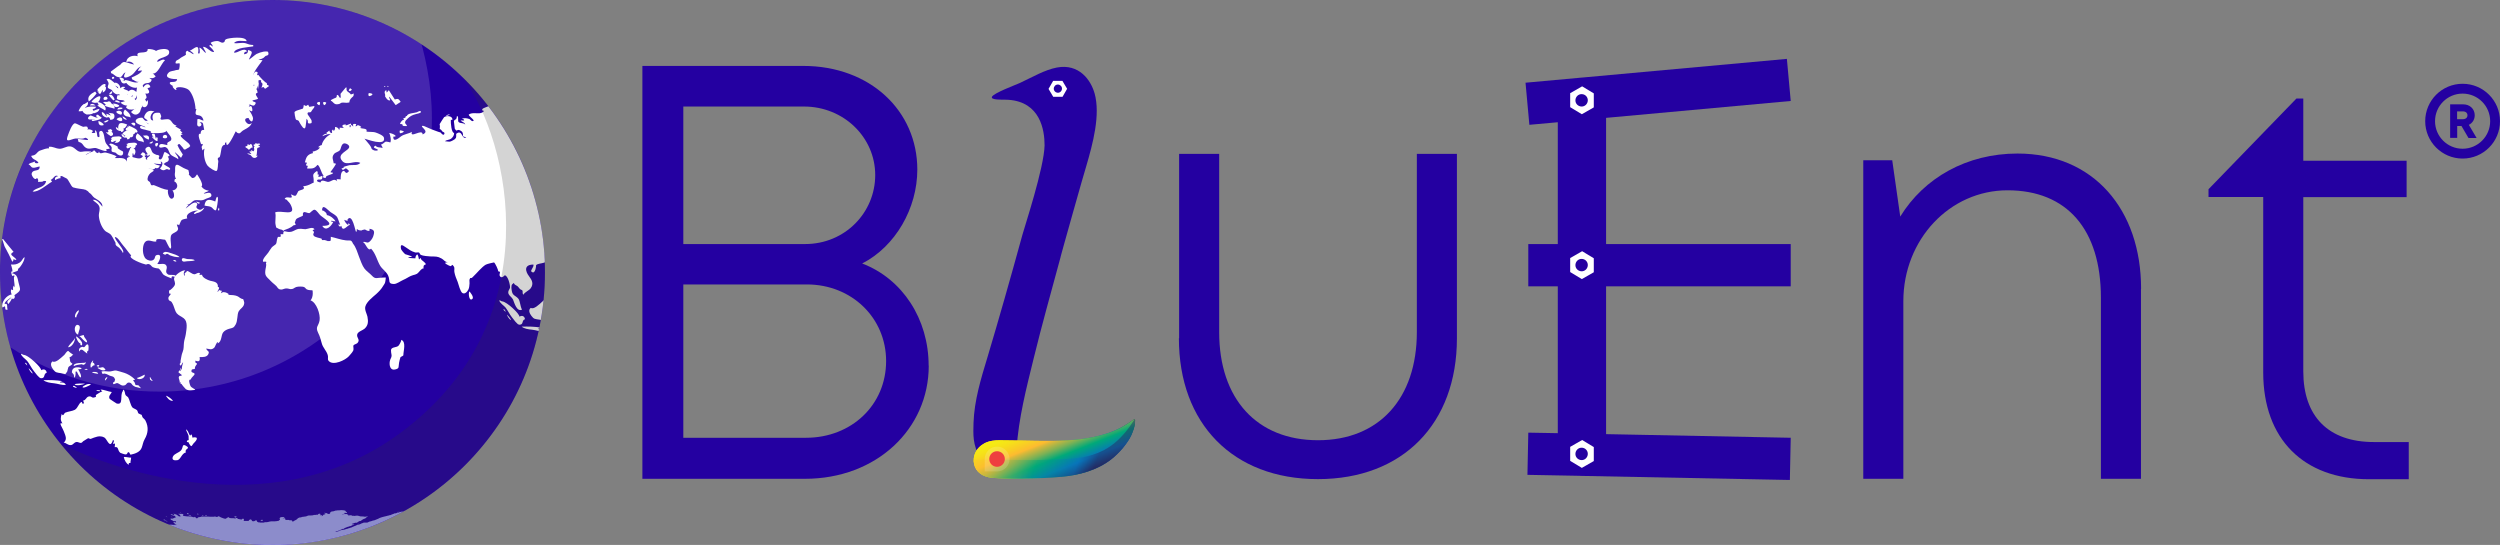 <svg xmlns="http://www.w3.org/2000/svg" xmlns:xlink="http://www.w3.org/1999/xlink" viewBox="0 0 233.97 51"><rect x="0" y="0" width="233.97" height="51" fill="#808080" stroke="none"/><defs><style> .cls-1 { fill: #ee3f3f; } .cls-2 { fill: url(#linear-gradient-2); } .cls-3 { fill: url(#linear-gradient-4); } .cls-3, .cls-4 { mix-blend-mode: color-burn; opacity: .5; } .cls-5 { fill: #a4a4f4; } .cls-6, .cls-7 { fill: #fff; } .cls-8, .cls-9 { fill: none; } .cls-10 { clip-path: url(#clippath-1); } .cls-11 { isolation: isolate; } .cls-4 { fill: url(#linear-gradient-3); } .cls-12 { fill: url(#New_Gradient_Swatch_2); } .cls-7 { opacity: .15; } .cls-9 { stroke-width: .92px; } .cls-9, .cls-13 { stroke: #2400a1; stroke-miterlimit: 10; } .cls-14 { fill: #343433; mix-blend-mode: multiply; opacity: .21; } .cls-15, .cls-13 { fill: #2400a1; } .cls-13 { stroke-width: .31px; } .cls-16 { fill: url(#linear-gradient); } .cls-17 { clip-path: url(#clippath); } </style><clipPath id="clippath"><circle id="SVGID" class="cls-8" cx="25.5" cy="25.5" r="25.5" transform="translate(-5.13 44.54) rotate(-76.86)"></circle></clipPath><linearGradient id="New_Gradient_Swatch_2" data-name="New Gradient Swatch 2" x1="486.31" y1="44.5" x2="501.43" y2="44.5" gradientTransform="translate(-395.42 .06) rotate(-.29)" gradientUnits="userSpaceOnUse"><stop offset="0" stop-color="#f5ea14"></stop><stop offset=".14" stop-color="#f9e014"></stop><stop offset=".21" stop-color="#fdda14"></stop><stop offset=".29" stop-color="#fdcb20"></stop><stop offset=".36" stop-color="#fdbb30"></stop><stop offset=".4" stop-color="#d8b83a"></stop><stop offset=".51" stop-color="#7cb155"></stop><stop offset=".63" stop-color="#00a979"></stop><stop offset=".82" stop-color="#0875bb"></stop><stop offset="1" stop-color="#232b64"></stop></linearGradient><clipPath id="clippath-1"><path id="SVGID-3" data-name="SVGID" class="cls-12" d="M95.77,44.8c-.73,0-1.45,0-2.18-.04-.36-.02-.73-.02-1.09-.1-.36-.08-.7-.24-.96-.51-.51-.53-.54-1.39-.15-1.99.25-.38.64-.67,1.07-.81.13-.04.26-.08.4-.1.44-.07.9-.04,1.35-.04.47,0,.94.01,1.41.02.95.02,1.9.04,2.86.03,1.99-.03,4.1-.2,5.94-1.01.16-.07.31-.14.46-.22.13-.07.25-.14.37-.21s.24-.15.36-.23.23-.16.35-.24c.04-.03.08-.06.11-.08.03-.02.08-.05.12-.03.05.02.04.08.04.12,0,.07,0,.15-.01.22,0,.05-.01.09-.02.14,0,.04-.01.07-.02.11,0,.04-.02.08-.03.13s-.02.08-.03.12-.02.08-.04.12-.03.08-.04.11-.03.07-.04.11-.03.07-.04.1-.03.07-.04.1c-.01.03-.03.06-.04.09-.01.02-.02.05-.03.07-.18.37-.43.73-.77,1.15-.33.39-.69.75-1.09,1.06-1.32,1.03-3.01,1.48-4.65,1.63-1.18.11-2.36.16-3.54.17Z"></path></clipPath><linearGradient id="linear-gradient" x1="-5762.12" y1="-2290.64" x2="-5762.1" y2="-2290.62" gradientTransform="translate(-4585.24 2002) rotate(135.46) scale(.82) skewX(-.03)" gradientUnits="userSpaceOnUse"><stop offset="0" stop-color="#f5ea14"></stop><stop offset=".14" stop-color="#f9e014"></stop><stop offset=".21" stop-color="#fdda14"></stop><stop offset=".34" stop-color="#f5e814"></stop><stop offset=".36" stop-color="#f5ea14"></stop><stop offset=".41" stop-color="#d0e022"></stop><stop offset=".51" stop-color="#74c749"></stop><stop offset=".63" stop-color="#00a979"></stop><stop offset=".82" stop-color="#232b64"></stop><stop offset="1" stop-color="#232b64"></stop></linearGradient><linearGradient id="linear-gradient-2" x1="-5747.78" y1="-2296.72" x2="-5743.97" y2="-2305.73" gradientTransform="translate(-4585.24 2002) rotate(135.46) scale(.82) skewX(-.03)" gradientUnits="userSpaceOnUse"><stop offset=".21" stop-color="#f5ea14"></stop><stop offset=".27" stop-color="#f6e019"></stop><stop offset=".37" stop-color="#fac728"></stop><stop offset=".41" stop-color="#fdbb30"></stop><stop offset=".44" stop-color="#d8b83a"></stop><stop offset=".53" stop-color="#7cb155"></stop><stop offset=".63" stop-color="#00a979"></stop><stop offset=".77" stop-color="#0875bb"></stop><stop offset=".9" stop-color="#232b64"></stop></linearGradient><linearGradient id="linear-gradient-3" x1="2142.52" y1="-5431.83" x2="2158.6" y2="-5438.58" gradientTransform="translate(-4276.19 2002.69) rotate(44.27) scale(.82) skewX(.03)" gradientUnits="userSpaceOnUse"><stop offset="0" stop-color="#f5ea14"></stop><stop offset=".11" stop-color="#f6e019"></stop><stop offset=".29" stop-color="#fac728"></stop><stop offset=".36" stop-color="#fdbb30"></stop><stop offset=".41" stop-color="#d8b83a"></stop><stop offset=".51" stop-color="#7cb155"></stop><stop offset=".64" stop-color="#00a979"></stop><stop offset=".89" stop-color="#0875bb"></stop><stop offset="1" stop-color="#232b64"></stop></linearGradient><linearGradient id="linear-gradient-4" x1="2127.54" y1="-5344.56" x2="2122.81" y2="-5343.98" gradientTransform="translate(-4246.1 1866.17) rotate(45.56) scale(.82) skewX(.03)" gradientUnits="userSpaceOnUse"><stop offset=".11" stop-color="#0875bb"></stop><stop offset=".41" stop-color="#039197"></stop><stop offset=".64" stop-color="#00a979"></stop><stop offset=".83" stop-color="#0875bb"></stop><stop offset="1" stop-color="#232b64"></stop></linearGradient></defs><g class="cls-11"><g id="Layer_1"><path class="cls-15" d="M150.31,22.84h17.28v3.96h-17.28v13.83l17.28.34-.08,3.95-19.45-.38h-.02c-.08,0-.16-.01-.23-.01l-4.86-.09.08-3.95,2.76.05v-13.74h-2.76v-3.96h2.76v-11.4l-2.66.24-.36-3.94,4.94-.45.31-.03h.03l19.18-1.75.36,3.94-17.28,1.58v11.81Z"></path><g><circle class="cls-15" cx="25.5" cy="25.5" r="25.5"></circle><g class="cls-17"><g><path class="cls-6" d="M.17,15.51c.17-.07.32-.19.41-.34v-.23c-.25.18-.62.23-.41.56Z"></path><path class="cls-6" d="M41.8,10.83c.17,0,.26-.11.3-.13.09-.05-.57.13-.3.13Z"></path><path class="cls-6" d="M45.97,7.45c-.06.1.41-.17.1-.17s-.07.13-.1.17Z"></path><path class="cls-6" d="M46.11,7.91c.02.43.58.05.39.05-.14,0-.24-.08-.39-.05Z"></path><path class="cls-6" d="M37.58,11.65s.03-.03.02-.05c.13.07.04.14.11.17.09.04.27.03.38.03-.01-.14-.17-.19-.18-.32-.01-.16.12-.26.22-.36.23-.23.45-.36.79-.44.1-.02.52-.11.48-.22-.07-.16-.31.02-.4.05-.21.07-.91.09-.91.35-.04,0-.08,0-.13,0,.11.19-.27.18-.24.3.04,0,.05-.02.09-.02-.02.05.04.09-.06.08,0,0,0,0,0,0-.1,0-.31.26-.31.4.06-.01.1-.05.14.02Z"></path><path class="cls-6" d="M46.58,7.87s0,0,0,0c.3.15.71-.26.88-.37-.39-.18-.92-.2-1.22.2.02.03.27.12.34.16Z"></path><path class="cls-6" d="M57.31,9.99s0,0,0,0c.21.08.9.33.9-.06-.3-.01-.75.03-.87-.18-.02.02-.09.2-.03.23Z"></path><path class="cls-6" d="M56.77,10.74c-.08-.36-.48-.27-.73-.07.26.04.49-.01.73.07Z"></path><path class="cls-6" d="M57.07,9.74c-.21-.04-.47-.16-.47.18-.04,0-.09,0-.13,0,.22-.47-.27-.2-.43-.21-.33,0-.41-.17-.59.21.23.34,1.53.24,1.61-.18Z"></path><path class="cls-6" d="M63.96,11.6c.23.05.51-.05.75-.05-.06-.1-.26-.23-.42-.22-.06,0-.51.23-.33.28Z"></path><path class="cls-6" d="M47.46,7.83c-.08,0-.16,0-.23,0-.74.11-.64.53.05.59.52.05.55.06.53-.25-.03-.42,0-.21-.39-.21.04-.07.04-.05.05-.13Z"></path><path class="cls-6" d="M48.98,8.63c.25-.33-.5-.29-.55-.32.05-.05.07-.05.09-.12-.44-.08-.65.68-.61.68.04,0,1.05-.22,1.07-.25Z"></path><path class="cls-6" d="M49.46,8.76s0,0,0,0c0,0,0,0,0,0-.06-.11-.24-.14-.36-.08.03.03.4.21.36.09Z"></path><path class="cls-6" d="M55.39,10.55c-.06-.08-.2-.2-.28-.25.07.17.06.28.28.25Z"></path><path class="cls-6" d="M37.43,12.47c.12,0,.34-.06.36-.19-.19-.03-.49-.25-.36.19Z"></path><g><path class="cls-6" d="M23.29,14.03c.08-.06.16-.13.25-.22.23.17-.03-.61-.15-.24-.11-.08-.38-.07-.21.08-.5.09-.02.18.12.39Z"></path><path class="cls-6" d="M23.92,13.48c-.06.03-.18.05-.21.08.05.06.07.17.14.13-.19.16,0,.16-.07.37-.09.24-.13-.03-.31,0,.02.04.05.06.08.1-.05.05-.19-.05-.2.04,0,.05.17.14.17.22-.03,0-.43-.11-.37-.05.09.09.22.1.29.14.09.07.17.22.26.25.17.06.32-.01.39-.15.05-.09-.11-.03-.11-.03,0-.06.06-.11.05-.15,0-.08.02-.22.03-.33.01-.18-.02-.16.04-.25.04-.06.45-.05.05-.27.07-.02.11-.05.19-.03,0-.2-.2-.09-.27-.1-.01,0-.29-.14-.15.05Z"></path></g><path class="cls-6" d="M51.97,31.3s-.22-.22-.31-.21c0,0,0,0,0,0-.02,0,0,0,0,0-.26.08.22.21.31.21Z"></path><path class="cls-6" d="M51.86,30.92s0,0,0-.02c-.18,0-.3-.02-.47.01,0,0,0,0,0,0-.09,0,.18.03.36.04,0,0,0,0,0,0,.19.18.77.03.98-.06-.14-.02-.63-.03-.86.02ZM51.86,30.96s.02,0,.02,0c-.01,0-.02,0-.02,0Z"></path><path class="cls-6" d="M52.19,26.44c.27.18.44.54.73.6,0-.33-.3-.4-.3-.69-.17,0-.26.09-.43.09Z"></path><path class="cls-6" d="M51.48,29.83s.22.27.19.24c0-.01.03.25.04.27.15-.1.12-.41.12-.57h.13c.02.07.25.58.34.54.16-.07-.14-.64-.23-.76.98,0-.58-.57-.58.27Z"></path><path class="cls-6" d="M51.65,29.26c.31-.14.39-.11.72-.18.1-.02.13.09.26.04.06-.03.31-.28.09-.19,0,0,.02,0,0,0-.16.06-1.11-.06-1.06.33Z"></path><path class="cls-6" d="M52.94,27.22c-.19,0-.22.38-.44.23-.23.02-.43.18-.31.44.18-.45.46.06.75.19-.11-.22.08-.27.09-.28,0-.04.09-.59-.1-.59Z"></path><path class="cls-6" d="M52.5,31.21c0,.19.72-.17.79-.25-.28-.14-.75.16-.79.25Z"></path><path class="cls-6" d="M52.73,29.53c-.19.04.17.09.23.07,0-.12-.13-.09-.23-.07Z"></path><path class="cls-6" d="M52.45,27.07c-.04-.16-.39-.56-.57-.59,0,0,0,.01,0,.01.01.12.25.67.42.63-.09.2.23.33.15-.05Z"></path><path class="cls-6" d="M54.1,31.59v-.08c-.05,0-.23,0-.25,0-.24.05.15.1.25.09Z"></path><path class="cls-6" d="M54.72,30.33c-.07.04-.13.15-.13.24,0,.17.4-.42.13-.24Z"></path><path class="cls-6" d="M55.37,30.92c.04.08.29-.1.37-.08.27.07.37.31.7.21.2-.06.19-.35.53-.23.13.05.16.21.28.27.22.13.11.09.42.16.46.1.31.14.08-.18-.03-.05-.26-.02-.3-.05.02.02-.13-.37-.1-.27,0-.03-.29-.24.07-.2-.07-.13-.4-.37-.56-.46-.31-.18-.55-.24-.9-.34-.49-.16-.46-.06-.85,0-.24.04-.51-.07-.84.01.04.13.09.26.15.22.19-.09.44.08.63.17.16.07.31.03.43.22.15.26-.02.19.01.34,0,.04-.21.03-.12.21Z"></path><path class="cls-6" d="M54.65,29.6c-.25-.45-.39-.14-.62-.22-.05,0-.1,0-.14.05.22.13.46.31.75.18Z"></path><path class="cls-6" d="M53.39,29.82c0,.08.45.15.57.15-.03-.24-.54-.17-.57-.15Z"></path><path class="cls-6" d="M62.61,38.05c-.4-.23-.24.17-.47.43-.21.23-.59.29-.74.55-.11.21-.08.43.36.37.34,0,.42-.64.84-.73-.18-.38.51-.32.01-.62Z"></path><path class="cls-6" d="M61.5,16.84c-.04-.12-.03-.19-.14-.28,0,.11.02.21.03.32.08.02.13.02.11-.05,0,0,0,0,0,0Z"></path><path class="cls-6" d="M60.73,33.37c.16.25.3.45.65.49-.03-.15-.51-.49-.65-.49Z"></path><path class="cls-6" d="M61.08,15.54c-.19-.07-.2.04-.27.15.05,0,.09,0,.13,0,.08,0,.13-.1.14-.15Z"></path><path class="cls-6" d="M66.12,13.17c-.08-.15-.68-.25-.82-.19.13.09.17.3-.05.15-.08-.06.03-.27-.07-.35-.05-.04-.16,0-.2-.05-.08-.07-.31-.2-.39-.24-.22-.12-.36-.2-.6-.31-.48-.23-1.51-.41-1.82-.09.54.22-.84.41-.11-.06-.22-.17-.41.06-.63.09-.27.04-.74.07-.98-.05,0,.08,0,.17,0,.25-.34-.37-.32-.81-1.02-.76-.26.02-.51.1-.78.05-.34-.07-.41-.24-.71-.28.06-.08-.05-.05.1-.13-.45-.25-.97.39-.77-.14-.22,0-.45-.12-.69-.13-.45,0-.34.06-.76.13,0,.18.21.17.21.37-.17-.04-.33-.07-.5-.08.04.06.14.14.11.23-.2-.04-.24-.2-.43-.23,0,0-.51,0-.53,0-.28.07-.23.35-.44.35,0,0-.4-.35-.43-.42-.04-.09.12-.39,0-.53-.18-.21-.33.02-.52-.03-.42-.11-.55-.4-.55.18-.33,0-.51.04-.81-.08-.11-.04-.17-.19-.31-.22-.26-.07-.72.06-.99.06v-.16c-.1.03-.26.13-.35.04.02,0,.47-.22.27-.28-.24-.06-.37.31-.68.26.05.28-.42.26-.67.26.27-.03,1.45-.75,1.48-.9.11-.64-1.1-.58-1.37-.48.05-.07.1-.08.1-.18-.16.02-.31-.03-.47-.03.02-.05.15-.21.18-.23-.62-.05-.64.17-1.02.36.05.06.04.05.05.11-.42-.1-.45.19-.81.23-.13.01-.36-.14-.55-.12-.04,0-.43.25-.61.29-.18.04-.32.06-.54.14-.07.03-.44.16-.48.22-.18.26.33.08.02.31-.34.25-.98-.07-1.32.24.09.22.71.58.36.6-.1,0-.23-.18-.29-.2-.27-.09-.45-.1-.71-.04.1.05.22.04.22.18-.79-.05.13.13.09.38-.13-.2-.47-.07-.63-.26-.05-.07,0-.41-.06-.53-.03.02-.05.03-.09.02,0,.39-.23.24-.27.47,0,0,.07.65.08.68.23.37.16.04.44.14.34.14.33.31.33.54,0,.08.27.12.31.13-.44.29-.35-.81-.95-.32,0,0,.02.29-.02.36-.08.14-.17.19-.29.25-.32.18-.32.11-.73.08.09-.13.42-.11.59-.26.16-.14.26-.29.26-.52-.25.02-.33-.95-.31-1.22h.14c.07-.36-.51-.44-.77-.25-.03.02-.35.54-.43.67.05-.04.05.48,0,.38.05.11.16.08.23.24.05.1.28.1.23.25-.07.28-.35-.1-.36-.11-.31-.08-.55-.2-.85-.3-.16-.05-.72-.34-.81-.33-.39.06.74.51-.02.81,0-.59-1.23.43-1-.24-.33.19-.7.2-1.02.42-.06.04-.76.69-.72.03.54.02-.09-.34-.4-.34.13.13.23.81.1.89.03-.02-.32-.1-.42-.08-.08.02-.29.26-.44.27.04.06.16.24.15.33-.22-.11-.48,0-.66-.23-.44.24.22.27.22.4,0,.11-.33.06-.36.04-.33-.15-.16-.12-.31-.36-.12-.21-.39-.48-.58-.73.18.03,2.04.77,1.82-.1-.05-.21-.56-.4-.75-.47-.31-.11-.76-.03-.89-.11.15-.33-.47-.22-.62-.35.24,0,.12-.11,0-.17-.31-.16-.18.04-.4.04.02-.05.05-.16.07-.21-.07-.02-.23-.02-.29,0,0,.11-.01.17,0,.26-.05-.13-.1-.11-.2-.2v-.11c-.09.01-.67.32-.46.1-.45-.04-.41.2-.17.33-.13-.05-.3,0-.43-.05,0,.12.02.16-.07.22,0-.15-.22-.29-.37-.28.06.21-.14.54-.18.23-.26.26-.02.07-.11.35-.22-.09-.17-.03-.23-.24-.09.03-.14.13-.28.19.04.07.03.04.03.11-.2,0-.32.09-.42.23.22-.07.55-.28.78-.16-.31.07-.78.61-.83.99-.1,0-.26.11-.35.2h.17c-.02.21-.51.42-.66.39,0,.09-.01.05.02.16-.58.12-.65.46-.76.87.48-.02-.17.29.27.32,0,.12-.07.14-.05.25.47,0,.64.05.96-.34.21.04.36.77.55.98.05.06-.12.16.02.21.31.12.17-.1.3-.15.23-.08.36-.16.55-.21.01-.04.01-.07,0-.11-.11.01-.15,0-.21-.04.07-.1.34-.45.36-.5.07-.18.33-.33-.06-.33,0-.28-.24-.54.05-.88.15-.17.42-.18.55-.36.09-.12.09-.45.3-.59.16-.1.53.07.56.26.06.41-1.27.65-.65,1.36.43.5,1.18-.11,1.69.18-.28.29-.68.16-1.02.21-.13.02-.59.17-.6.18.05.02.08.04.13.06-.1,0-.17.04-.27.07.12.3.34-.05.42-.01.15.07.16.15.29.24-.36.46-.34-.08-.55,0-.26.09-.24.65-.24.79-.22,0-.5-.12-.32.18-.33-.33-.51.03-.87.06-.12,0-.65-.3-.68.04-.14,0-.27-.06-.35-.12.04-.37.57.15.51-.5-.08.04-.33.13-.38.11,0-.06.04-.17.06-.23-.04.02-.09.02-.13,0,.05-.35-.04-.41-.31-.13-.19.19-.05.4-.06.58-.02.48.12.21-.25.43-.19.11-.52.22-.73.22.27.35-.26.31-.46.47-.02.02-.18.4-.24.41-.2.06-.32-.12-.45-.11.31.53-.3.16-.49.31-.22.17.06.11.13.22.11.15.23.21.34.43.61,1.2-.86.46-1.45.72.11.39-.05.84.05,1.21.09.33-.03.13.27.32.19.12.28,0,.46.22.04-.05.03-.07-.02-.06.3-.11.68-.23.93-.46.1-.09.15.02.22-.08.04-.06-.09-.17-.08-.17.04-.05.06-.26.14-.35.1-.12.53-.25.6-.31.09-.07-.06-.23.1-.33.13-.08.38.1.53.08.06,0,.34-.35.49-.32.21.04.41.43.58.56.52.4,1.43.94.14.95.35.6.88-.03,1.03-.38h-.18s0-.07,0-.11c.09.03.32.07.39.07-.13-.25-.5-.55-.82-.59.03-.2-.3-.45-.45-.44.04-.67.48-.08.8.16.22.16.52.28.64.51.08.14.19.53.27.68-.09-.03-.11-.04-.19-.03.07.18.17.27.29.12.13.66.56-.05.81-.09-.04-.07-.09-.13-.17-.13.02.04.02.09,0,.13-.13,0-.39-.39-.35-.47.13.07.2.11.34.05-.01-.04-.04-.05-.07-.05.48-.71.75,1.13.82,1.13.08,0,.07-.24.07-.27.19.16.34.13.48.15-.15-.02.24-.1.24-.1.15,0,.22.18.47.12,0-.06,0-.12,0-.19.47.09.5.26.33.75-.06.17-.27.46-.42.52-.18.08-.35-.11-.52-.02.27.12.45.92.75.61.45.47.56,1.12.86,1.61.19.31.58.55.74.91.22.48-.07.78.54.79.27,0,.6-.26.87-.38.31-.13.46-.26.71-.37.32-.15.51-.08.73-.34.1-.11.32-.41.46-.35,0-.3,0-.31.22-.4-.02-.14-.27-.3-.37-.39-.19-.16,0-.33-.27-.06-.03-.13-.07-.41-.17-.49-.12.14-.15.16-.17.38-.42-.03-1.09-.02-.31-.16-.01-.05-.61-.21-.64-.23-.09-.07-.38-.38-.4-.52-.08-.49.15-.33.44-.13.36.24.48.36.9.49.07.02.24-.02.34,0,.07.02.09.19.19.23.19.09.66.13.88.14.51.02.65-.03,1.06.2.22.12.24.28.57.35-.59,0,.09.3.22.35.22.07.1-.3.34.03.12.16.02.36.06.53.06.34.18.61.31.93.08.21.24.92.45,1.04.22.12.44-.1.56-.35.08-.17.08-.37.1-.56.01-.1-.03-.29,0-.37.11-.28.09,0,.29-.21.4-.38.86-.96,1.23-1.17.14-.08.76-.21.77-.21.12.08.4.7.4.84.36,0-.05.3.21.51.18.14.38-.16.41-.15.28.08.48.82.48,1.13,0,.16-.25.34-.14.62.07.17.32.32.42.53.11.26.34,1.18.84.94-.17-.29-.17-.8-.34-1.02-.25-.3-.54-.28-.61-.71-.02-.1-.11-.53.05-.66.26-.21.04-.05.3.09.22.12.2.11.4.36.04.06.21.1.23.14.07.12-.02.22.08.41.21-.3.53-.38.7-.61.31-.42.11-.78-.14-1.11-.39-.5-.49-1.11.4-1.11.06.26-.33.54-.18.67.37.32.44-.62.43-.62.16-.14.5-.15.68-.21.26-.08.35-.14.57-.31.31-.23.87-.74.94-1.15.05-.3-.11-.12-.14-.32-.02-.11.09-.09.05-.29-.05-.24-.39-.55-.38-.73.01-.34.36-.22.48-.4.11-.16.11-.15-.21-.27-.14-.05-.1.16-.29.17.05-.4-.47-.12-.24-.49-.01.03.41-.16.44-.17.47-.18.33-.23.14.26.14-.08.5-.27.66-.2.33.15.07.2.1.47.5-.21.35.58.3.83.36.04.76-.2.75-.55,0-.31-.4-.35-.32-.78.02-.09.18-.02.19-.06,0-.01.06-.35.09-.39.07-.1.19-.3.32-.36.08-.03.36.03.5-.01.19-.05.24-.1.39-.23.24-.21.55-.59.71-.84.19-.28.14-.51.26-.8.02-.05.04-.09.06-.14.01-.03.03-.05.05-.08.01-.01.02-.03.04-.04,0,0,.02-.01.02-.01,0,0,.01,0,.01-.02,0-.07,0-.15,0-.22,0,0,0-.02,0-.03,0,0-.01-.02-.02-.03,0-.01-.02-.03-.03-.04-.02-.03-.03-.05-.05-.08-.03-.05-.06-.1-.11-.15-.05-.05-.11-.1-.17-.13-.05-.03-.1-.05-.15-.06-.05.32-.21.22-.34,0,.01.06.01.11,0,.17-.19-.03,0-.15-.14-.27-.3.3,0-.15.1-.28.17-.19.34-.31.52-.54.38-.47.73-.5,1.3-.51.53,0,.62-.23.99-.15.2.04-.04.18.17.23.3.07.2-.23.47-.03.02-.14.11-.03.23-.04-.07-.27-.17-.03-.06-.31.04-.12.32-.4.42-.45.34-.19.63-.12.63.27.46-.09.58-.72,1.02-.63-.29.24-.39.62-.72.89-.41.34-.93.53-1.08.98-.1.33-.09.78-.03,1.08.09.41.04.48.35.31.33-.17.35-.91.86-.78-.14-.26-.03-.61.26-.43-.1-.21-.02-.41-.04-.54-.02-.07-.14-.02-.19,0,0-.1.18-.51.24-.57.18-.16.2-.07.42-.12.12-.02.07.08.16.08.11,0,.14-.19.23-.19.11,0,.22.04.34.02.27-.03.05.16.26.2,0-.51,1.2-.82,1.54-.92.31-.09.34.27.23-.19-.1-.41-.31-.25-.57-.42-.15-.11.63-.09.63-.09.23-.09.3-.22.19-.45.16-.01.18.15.23.16.03,0,.36.06.4.08.22.1.16.17.44.23.38.09.09.07.29-.01.16-.06.03-.22.13-.31.08-.08.66.16.42-.25ZM32.71,11.73s.1,0,.14,0c-.04.21-.14.29-.14,0Z"></path><path class="cls-6" d="M65.86,14.2s-.02,0-.01,0c.18.03.43.11.61.08-.15-.29-.46-.08-.6-.08Z"></path><path class="cls-6" d="M63.2,37.28c0-.17-.08-.44-.19-.18-.13-.08-.15-.36-.3-.51-.28-.29.14.43.14.54s.01.38.01.4c0-.02-.17-.01-.17.11,0,.16.12-.01.15.09,0-.01.17.38.28.35.04-.01.14-.2.2-.26.32-.3.53-.66-.11-.54Z"></path><path class="cls-6" d="M51.78,26.65s0,0,0-.02c-.16.31-.56.61-.65.86.35,0,.64-.5.65-.84Z"></path><path class="cls-6" d="M56.79,38.03s0,0,0,0c0,.03,0,0,0,0,.08.25.28.55.52.61.02-.05.02-.1,0-.15h.18c0-.21.07-.26.07-.46-.16.05-.78-.12-.76-.01Z"></path><path class="cls-6" d="M50.75,28.23c-.29.26-.8.77-1.07.58-.28.2-.1.55.06.76.23.31.33.28.77.35.44.08.3.19.55-.18.01-.02.06-.31.1-.39.07-.11.31-.16.38-.32-.28-.18-.2-.23-.27-.63.21.01.15-.13.35-.2-.06-.02-.5-.37-.46-.37-.17.01-.29.3-.42.42Z"></path><path class="cls-6" d="M58.78,30.32c.02.06.02.08.02.14,0,.09.21.2.26.19-.05-.13-.2-.21-.2-.34-.03,0-.06,0-.08,0Z"></path><path class="cls-6" d="M58.14,34.08c-.07-.07-.07-.21-.12-.27-.02-.01-.23-.08-.29-.13-.07-.07-.06-.22-.14-.3-.1-.1-.35-.17-.43-.26-.19-.24-.25-.7-.39-.93-.04-.07-.18-.13-.25-.23-.08-.13-.04-.45-.23-.5-.01.05-.02.09-.02.13-.32.39.11,1.35-.59,1.16,0,0-.65-.41-.66-.45-.12-.27.13-.41.21-.62-.36-.05-.71-.23-1.05-.23.07.06.06.1.18.18-.06-.04-.42.2-.52.26-.29.18.16.22-.32.31-.16.03-.23-.19-.49-.09-.21.08-.24.36-.48.36.04.08.05.2.09.28h-.19s0-.14,0-.14c-.28-.01-.37.58-.69.74-.24.12-.62.15-.88.26-.12.04-.19.43-.33.11-.12.36-.14.57.06.91-.43-.19.04.46.12.7.18.47.35.78,0,1.09.24,0,.39.27.7.22.18-.02.27-.24.47-.28.16-.04.33.11.46.08.14-.04.15-.16.27-.2.11-.05.24-.17.37-.23.09-.04.17.09.27.05.38-.14.81-.37,1.26-.13.27.14.53,1.16.81.24.2.07,0,.21.02.38.25-.15.16.06.14.29.41-.08.23.28.53.53.04.03.41.15.49.15.21,0,.14-.21.27-.21.13,0,.13.25.22.23.42-.09.87-.25,1.02-.65.1-.26.12-.52.28-.8.32-.55.38-1.13.08-1.72-.07-.14-.15-.18-.25-.29Z"></path><path class="cls-6" d="M15.41,14.23s0,0,0,0c-.12.05-.18.83-.49.67-.14-.07,0-.29,0-.3-.12-.14-.24-.08-.28-.11-.05-.03-.29-.1-.38-.24-.13-.19-.16-.71-.55-.44-.37.26.4.72-.03.63.07.18.2.17.35.03,0,.27-.36.18-.25.5-.18-.12-.14-.07-.13-.26-.17-.05-.03,0-.12-.14h.1c0-.18-.11-.29-.29-.32-.04.05-.15.16-.19.21.08.03.15.12.23.15-.19.35-.56.19-.88.12-.21-.05-.23-.13-.43-.04-.29.13-.16.14-.2.44-.13-.46-.75-.31-1.12-.34.03-.02.07-.1.17-.14-.18-.15-.8-.32-1.02-.37-.27-.05-.54.23-.64-.1-.08.27-.13.1-.26.09-.04,0-.09-.18-.18-.19-.13-.01-.05.08-.12.09-.14.03-.52.24-.69.34.15-.19.38-.17.52-.34-.27,0-.59-.03-.86.03-.45.1-.64-.45-1.1-.5-.35-.04-.67.25-1.03.22-.38-.03-.58-.23-.98-.18.01-.03.03.18.04.15-.24-.04-.57.11-.79.18-.3.09-.32.27-.52.4-.29.18-.5,0-.27.3.15.2.47.22.58.48-.17.06-.35.05-.36-.14-.19.14-.41.09-.57.28.21.08.21.25.38.3.2.05.47-.09.66-.11.03.58-.65.17-.75.69-.02.14.3.72.5.38.11.11.14.23.1.38.2-.04.43.03.53-.1.06,0,.15.02.23.02-.15.67-.91.56-1.27.97.52.12,1.37-.67,1.82-.92-.04-.06-.08-.12-.12-.17.27-.09.37-.54.69-.34-.22.03-.35.16-.28.37.16-.1.34-.18.53-.19-.02-.03-.03-.07-.05-.1.04-.25.38.06.55.11.23.07.44.79.66.86.39.12.66.12,1.05.19.04.08.07-.02.13.05.02.02.19.1.21.13.14.2.21.16.33.32.21.28.29.3.58.48.21.13.46.34.43.63-.24-.29-.49-.69-.9-.64.19.23.47.31.6.6.12.3-.03.58-.03.83,0,.46.23,1.1.55,1.44.18.2.46.21.63.47.14.2.25.46.38.68.04.07-.05.1.05.24.06.09.22.16.3.24.05.05.32.36.34.48.25-.25-.72-1.13-.75-1.49.27-.03.58.58.78.79.25.27.48.64.75.93-.38.26,1.12.81,1.37.85.07.01.16-.08.29-.04.16.04.23.21.35.28.13.08.54.14.55.13.22.15.33.45.44.56.17.15.54.27.78.37-.07-.4.38-.04.39-.17.04-.26-.56-.1-.72-.2-.4-.26.03-.56-.18-.86-.17-.25-.61-.05-.83-.14.19-.21.47-.86.06-.84-.37.03-.19.28-.41.46-.21.17-.55.06-.71-.08-.36-.32-.35-1.19-.13-1.51.3-.44.77-.02,1.1-.12-.08-.27.23-.23.42-.22-.02,0,.44.08.38.04.14.1.38.85.53.84.18-.02-.14-1.01.1-1.3.16-.18.49-.23.58-.44.08-.18-.04-.27-.09-.5.13.04.06-.07.21.07.05-.11.16-.41.24-.49.1-.09.36-.11.53-.16-.25-.46.68-.8,1.03-.72-.05,0-.33.1-.37.19-.12.25.22.04.23.03.29-.03.61-.26.7-.51-.23.11-.29.29-.57.15-.37-.2-.01-.38-.1-.52-.24-.36-.83.3-1.07.46.06-.12.15-.23.26-.32-.06-.01-.12-.03-.18-.05.31.07.49-.32.76-.4.18-.05.42.01.6,0,.28-.03.25-.06.49-.16.22-.09.56-.12.46-.4-.11-.28-.48-.08-.7-.06.11-.18.32-.14.48-.28-.28-.04-.53-.15-.7-.4.28-.17-.43-1.18-.41-1.13-.14.16-.14.29-.37.34-.18.04-.26-.27-.43-.31.13.03.01-.32,0-.4s-.25-.07-.82-.43-.39.36-.44.61c-.04.21-.02.44.1.62h-.11c-.02.07-.04.15-.06.23.19.07.31.29.27.49s-.24.35-.44.35c.1.13.15.29.15.46,0,.07,0,.15-.05.21s-.1.11-.18.11c-.1,0-.18-.1-.23-.19-.1-.2-.14-.42-.11-.64-.43-.04-.83-.25-1.23-.41-.06-.02-.12-.05-.18-.03-.03,0-.05.02-.08.02-.06,0-.11-.06-.13-.12s-.03-.13-.07-.18c-.05-.07-.14-.09-.19-.16-.03-.05-.03-.1-.03-.16.02-.26.19-.51.42-.63.04-.02.08-.04.11-.07s.05-.08.03-.12c-.02-.03-.05-.04-.08-.05-.13-.05-.26-.08-.4-.11.12,0,.23.06.35.08s.26,0,.3-.12c.08.05.19.05.27,0s.14-.14.14-.23c-.2-.01-.39-.08-.56-.19.19.04.37.06.56.06.05,0,.11,0,.13-.05.03-.05-.02-.12-.06-.16.06-.03.13.01.16.07s.03.13.01.19c-.03.14-.11.27-.22.36.09.11.24.2.38.17.1-.02.19-.11.29-.1.05,0,.1.04.14.05s.11.01.14-.03c.03-.06-.03-.13-.09-.17-.18-.11-.38-.2-.54-.35.05.03.1-.03.14-.07.1-.1.25-.08.33-.21s.03-.28-.06-.4c.43-.07-.1-.35-.25-.42"></path><path class="cls-6" d="M15.35,14.3s0,0,0,0"></path><path class="cls-6" d="M15.34,14.3s0,0,0,0"></path><path class="cls-6" d="M18.34,18.88c.15.09.24.3.38.1-.16-.05-.23-.12-.38-.1Z"></path><path class="cls-6" d="M20.47,19.43c-.03.13-.18.31.05.25-.01-.11.02-.19-.05-.25Z"></path><path class="cls-6" d="M15.98,23.69c-.14-.05-.45-.18-.62-.08-.19.11-.14.13.06.22.09.04.14-.09.22-.08.12.02.19.12.25.14.33.12.53.18.91.18-.12-.19-.62-.31-.83-.39Z"></path><path class="cls-6" d="M17.28,24.48c.28-.06.68-.02.95-.11-.12-.15-.5-.1-.73-.13-.15-.02-.45-.19-.48.04-.02.15.12.23.26.2.02,0,0,0,0,0Z"></path><path class="cls-6" d="M20.4,18.51s0,.01,0,0c.03.14-.12,1.15-.2,1.17-.16.05-.3-.24-.45-.31-.24-.1-.34-.06-.61-.13.08-.68.48-.6,1.01-.38,0,0,.13-.67.24-.36Z"></path><path class="cls-6" d="M16.19,24.33c.08.11.22.2.32.12,0,0,0,0,.01,0-.07-.1-.2-.13-.33-.11Z"></path><path class="cls-6" d="M57.57,30.34s0,0,0,0c0,.02,0,.01,0,0,.04.26.8.13.73-.3-.04,0-.72.38-.73.29Z"></path><path class="cls-6" d="M52.07,26.31c-.02-.2.44-.92-.12-.92-.31.17-.23.81.12.92Z"></path><path class="cls-6" d="M50.92,31c-.1-.2-.31-.25-.53-.2.01-.15.12-.08.23-.14-.61-.1-1.17-.11-1.8-.09.24.19.59.25,1,.29.33.03.74.2,1.09.15Z"></path><path class="cls-6" d="M47.44,29.44s0,.01,0,0c.02.14.25.48.38.51-.03-.19-.37-.49-.38-.51,0,0,0-.01,0,0Z"></path><path class="cls-6" d="M49.13,29.86c-.04-.28-.29-.38-.51-.22-.02-.31-1.16-1.36-1.59-1.43,0,0,0,0-.01,0-.12,0-.19-.12-.3-.1.05.25.44.49.58.66.21.25.38.63.6.91.15.19.5.7.7.71.44.01.19-.42.54-.52Z"></path><path class="cls-6" d="M52.15,24.05c0-.1-.42.24-.36.63h.13c0-.26.23-.39.23-.63Z"></path><path class="cls-6" d="M47.14,28.93s-.02.05-.02.06c0,0,0-.01-.01-.02.05.1.16.13.2.24,0-.13-.04-.22-.17-.28Z"></path><g><path class="cls-6" d="M56.44,17.51s0,.1,0,.14c0,.5,0,1-.04,1.5.06-.03.21-.09.21-.18,0,0,0,0,0,0,.1.09.01.16.22.17-.06-.39-.47-.73.1-.73.02,0-.28-1.32-.29-1.48h-.08s-.03.27-.04.3c-.02.05-.03.11-.04.16,0,.02,0,.04,0,.06,0,.01,0,.02,0,.03,0,0,0,.02,0,.03,0,0,0,0,0,0,0,0,0,0-.01,0Z"></path><path class="cls-6" d="M54.96,21.7c-.42-.18-1.22.17-1.29.64.08,0,.19,0,.25,0,0,.21-.23.3.09.39,0-.22.35-.53,0-.56.07-.22.6-.22.83-.26-.24.15-.63,0-.54.42.2-.08.39-.17.52-.3.1.23.37.05.33-.15.84-.1.68-.14.88-.84.11-.39.24-.69-.13-1,.25-.05.66.18.65-.09.18.04,1.02-.43,1.02-.66,0,0,0,0,0,0-.21.04-.35.21-.62.23-.3.02-.45-.03-.77-.21-.01.1-.14.82-.26.56-.06.1-.25.56.06.41v.11c-.19.03-.28.64-.48.87,0-.07,0-.1,0-.17-.12.12-.16.16-.21.32-.05-.07-.13.05-.1-.14-.14.1-.19.23-.21.44Z"></path></g><g><path class="cls-6" d="M.4,22.99s.04.1.06.13c.25.46.49.92.7,1.39.04-.06.14-.18.1-.27,0,0,0,0,0,0,.13.03.09.14.28.05-.24-.33-.79-.44-.27-.72.01,0-.9-1.07-.99-1.21l-.08.04s.11.26.11.29c.01.06.03.11.05.16,0,.02.01.04.02.06,0,0,0,.02.01.03,0,0,.01.02.01.03,0,0,0,0,0,0,0,0,0,0,0,.01Z"></path><path class="cls-6" d="M1.1,27.56c-.48.04-1.03.75-.87,1.22.08-.03.18-.1.22-.12.1.19-.06.39.27.31-.11-.2.06-.66-.28-.51-.04-.24.44-.5.63-.65-.15.26-.57.32-.29.65.14-.17.27-.35.33-.53.2.16.36-.14.23-.3.72-.5.56-.46.39-1.21-.09-.41-.12-.75-.61-.85.2-.17.7-.16.55-.4.19-.05.72-.89.61-1.11,0,0,0,0,0,0-.17.14-.21.36-.45.52-.27.17-.43.19-.81.18.04.09.28.82.03.64,0,.12.05.63.26.35l.05.1c-.16.12.06.72-.01,1.04-.03-.06-.05-.1-.08-.16-.05.17-.07.23-.04.4-.08-.04-.09.11-.16-.08-.08.16-.06.31.02.5Z"></path></g><path class="cls-6" d="M53.23,29.23c.02.42.13-.09.38-.05.01-.14-.06-.26-.18-.25.03-.08.05-.15.05-.23-.15.21-.26.24-.25.54Z"></path><path class="cls-6" d="M22.49,27.9c-.23-.18-.32-.22-.61-.27-.15-.03-.7,0-.47-.11-.09-.06-.22-.14-.33-.16-.28-.05-.22,0-.41.09.02-.03.1-.21.1-.23-.07,0-.18-.04-.25-.07-.07-.02-.03.16-.18.14.03-.07.32-.43.05-.43.05-.48-.4-.51-.7-.58-.24-.06-.78-.3-.78-.57-.14.05-.38-.01-.17-.11-.14-.18-.43.07-.52.07-.3-.01-.45-.27-.74-.32,0,.16-.11.12-.2.22-.01.01.03.23.02.26-.16-.13-.12-.42.05-.52-.27-.08-1.02.43-1.06.76-.02.19.17.38.05.64-.07.14-.36.44-.52.49.03.24-.07.29.18.3-.1.18-.34.29-.2.58.03.07.19.09.26.18.06.09.13.23.17.33.09.21.17.57.31.73.19.22.42.28.66.47.4.31.26.99.19,1.48-.04.27-.14.53-.17.77-.04.3,0,.6-.12.88-.13.31-.12.49-.2.84,0-.02,0,.13,0,.17,0,.05-.11.11-.08.17.11.33.21-.17.32-.18-.08.23-.12.43-.14.69-.06-.1-.08-.05-.1-.19-.07.04.04.26.03.32-.06-.01-.06-.11-.1-.11.02,0-.14.19-.14.19,0,.03.3.26.32.27-.01.02-.02.04-.02.07-.51,0-.1.45-.18.64.05,0,.08,0,.13,0,0,.04-.02.07-.07.07.08.09.04.04.12.06-.03,0,.34.45.4.49.3.19.59.09.88.07-.01-.09-.38-.2-.45-.38-.07-.17-.24-.63.05-.6,0-.18.37-.39.34-.52-.03-.16-.4-.06-.27-.37.04-.1.24-.05.29-.1.04-.05-.01-.13.04-.19-.04.04.19-.35.16-.21.05-.25-.19,0-.14-.37.37.15.45.01.39-.33.31,0,.68.02.82-.28.15-.32-.14-.25-.2-.52.34.04.47.16.74-.07.12-.11.22-.56.36-.54-.02.06-.03.07-.02.13.41-.2.29-.78.52-1.05.14-.17.35-.26.55-.32.33-.09.42-.07.6-.39.22-.38.12-.95.3-1.26.13-.22.41-.35.48-.61.05-.17.04-.16,0-.32-.09-.34-.09-.12-.3-.28Z"></path><g><path class="cls-6" d="M11.59,42.81s0,0,0,0c0,.03,0,.01,0,0,.07.28.25.61.46.68.02-.06.02-.11,0-.16h.16c0-.24.06-.29.06-.51-.14.05-.69-.14-.68-.01Z"></path><path class="cls-6" d="M15.53,37.04c.16.25.3.45.65.49-.03-.15-.51-.49-.65-.49Z"></path><path class="cls-6" d="M18,40.95c0-.17-.08-.44-.19-.18-.13-.08-.15-.36-.3-.51-.28-.29.14.43.14.54s.01.38.01.4c0-.02-.17-.01-.17.11,0,.16.12-.01.15.09,0-.01.17.38.28.35.04-.01.14-.2.2-.26.32-.3.53-.66-.11-.54Z"></path><path class="cls-6" d="M17.41,41.72c-.4-.23-.24.17-.47.43-.21.23-.59.29-.74.55-.11.21-.08.43.36.37.34,0,.42-.64.84-.73-.18-.38.51-.32.01-.62Z"></path></g><path class="cls-6" d="M37.56,31.8c0,.14-.19.48-.27.56-.18.16-.46.1-.64.27-.14.14.02.56,0,.68-.03.22-.12.24-.17.51-.06.35.03.87.49.76.45-.1.3-.24.38-.64,0-.05.12-.5.13-.51.04-.05.27-.12.27-.19,0-.41.29-1.25-.2-1.44Z"></path><path class="cls-6" d="M10.21,13.51c.07.03.21.19.23.25.05.13-.04.26.01.39.04.1.3.1.35.13.1.06.1.11.23.19.17.1.45.16.49-.1.04-.25-.06-.2-.25-.32-.02-.01-.24-.16-.24-.17-.02-.03,0-.17-.04-.18-.21-.08-.59-.4-.79-.19Z"></path><path class="cls-6" d="M9.96,7.43c.07.05.18.26.2.33.03.15-.1.27-.07.42.02.12.3.18.35.23.1.09.08.15.21.26.16.15.46.28.56,0,.1-.26-.02-.24-.2-.41-.02-.02-.22-.23-.22-.24-.01-.04.03-.18,0-.21-.21-.14-.55-.57-.81-.38Z"></path><path class="cls-6" d="M44.21,27.97c.18-.16-.22-.64-.28-.7-.12.15-.03,1,.28.7Z"></path><path class="cls-6" d="M35.78,25.98c-.49,0-.64.19-.98-.19-.2-.22-.52-.42-.7-.67-.19-.24-.38-.79-.49-1.07-.17-.43-.27-.88-.58-1.26-.17-.4-.26-.25-.63-.29-.53-.06-.94-.23-1.44-.34,0,.48.01.39-.31.4.07,0-.29-.1-.25-.09h-.26s-.04-.09-.05-.14c-.16-.05-.62-.13-.72-.26-.18-.24.2-.29-.12-.5.09-.07.08-.08.19-.11-.17-.28-.62-.02-.86-.01-.26,0-.53-.11-.86.04-.22.09-.37.23-.67.22-.35,0-.55-.25-.54.21h-.26c.12.43-.19.15-.26.29-.11.22-.07.49-.17.63-.06.08-.29.2-.39.32-.1.12-.22.33-.33.49-.11.16-.55.58-.49.82.02.07.27-.03.31.05.03.07-.05.1-.03.14.07.18-.05.48-.06.67-.02.22-.04.42.21.67.26.28.51.51.81.76.1.09.15.29.37.33.24.04.28-.06.51-.09.2-.03.36.06.49.06.29-.01.27-.12.51-.2.19-.06.61-.05.72,0,.18.08.13.21.39.27.45.1.42-.12.43.35,0,.22-.08.51-.21.63.56.18.94,1.32.85,1.87-.09.55-.42.58-.14,1.16.18.36.23.58.34.98.1.41.43.69.55,1.07.1.32-.05.42.11.6.43.46,1.55-.09,1.87-.44.13-.14.34-.38.42-.54.07-.16-.03-.39.02-.49.04-.08.32-.13.4-.25.24-.31-.12-.44-.05-.77.05-.26.54-.4.68-.53.35-.31.37-.66.28-1.13-.05-.26-.3-.66-.19-.98.13-.43.68-.85,1.01-1.14.24-.22.48-.46.65-.76.11-.2.18-.21.21-.47.04-.41.11-.31-.24-.31Z"></path><path class="cls-6" d="M48.44,30.26c-.04.1-.01.15,0,0,0,.02,0,0,0,0Z"></path><path class="cls-6" d="M53.98,29.31c.29-.29-.5-.09,0,0,.03-.04-.02,0,0,0Z"></path><g><path class="cls-6" d="M2.37,33.94s-.02.05-.02.06c0,0,0-.01-.01-.02.05.1.16.13.2.24,0-.13-.04-.22-.17-.28Z"></path><path class="cls-6" d="M7.96,34.54c-.19.04.17.09.23.07,0-.12-.13-.09-.23-.07Z"></path><path class="cls-6" d="M6.89,34.27c.31-.14.39-.11.72-.18.1-.02.13.09.26.04.06-.03.31-.28.09-.19,0,0,.02,0,0,0-.16.06-1.11-.06-1.06.33Z"></path><path class="cls-6" d="M2.68,34.45s0,.01,0,0c.02.14.25.48.38.51-.03-.19-.37-.49-.38-.51,0,0,0-.01,0,0Z"></path><path class="cls-6" d="M7.68,32.08c-.04-.16-.39-.56-.57-.59,0,0,0,.01,0,.01.01.12.25.67.42.63-.09.2.23.33.15-.05Z"></path><path class="cls-6" d="M4.37,34.87c-.04-.28-.29-.38-.51-.22-.02-.31-1.16-1.36-1.59-1.43,0,0,0,0-.01,0-.12,0-.19-.12-.3-.1.05.25.44.49.58.66.21.25.38.63.6.91.15.19.5.7.7.71.44.01.19-.42.54-.52Z"></path><path class="cls-6" d="M9.34,36.6v-.08c-.05,0-.23,0-.25,0-.24.05.15.1.25.09Z"></path><path class="cls-6" d="M9.27,34.39c-.05,0-.1,0-.14.05.22.13.46.31.75.18-.25-.45-.39-.14-.62-.22Z"></path><path class="cls-6" d="M9.95,35.33c-.07.04-.13.15-.13.24,0,.17.4-.42.13-.24Z"></path><path class="cls-6" d="M13.54,35.06s-.72.38-.73.29c0,0,0,0,0,0,0,.02,0,.01,0,0,.04.26.8.13.73-.3Z"></path><path class="cls-6" d="M7.73,36.22c0,.19.72-.17.79-.25-.28-.14-.75.16-.79.25Z"></path><path class="cls-6" d="M8.62,34.83c0,.08.45.15.57.15-.03-.24-.54-.17-.57-.15Z"></path><path class="cls-6" d="M7.31,31.32c-.02-.2.44-.92-.12-.92-.31.17-.23.81.12.92Z"></path><path class="cls-6" d="M7.38,29.06c0-.1-.42.24-.36.63h.13c0-.26.23-.39.23-.63Z"></path><path class="cls-6" d="M6.72,34.84s.22.27.19.24c0-.01.03.25.04.27.15-.1.12-.41.12-.57h.13c.02.07.25.58.34.54.16-.07-.14-.64-.23-.76.98,0-.58-.57-.58.27Z"></path><path class="cls-6" d="M6.98,35.97c.19.18.77.03.98-.06-.17-.03-.9-.03-.98.06Z"></path><path class="cls-6" d="M8.47,34.24c.02.42.13-.09.38-.05.01-.14-.06-.26-.18-.25.03-.08.05-.15.05-.23-.15.21-.26.24-.25.54Z"></path><path class="cls-6" d="M9.5,34.77c.04.13.09.26.15.22.19-.09.44.08.63.17.16.07.31.03.43.22.15.26-.02.19.01.34,0,.04-.21.03-.12.21.04.08.29-.1.37-.08.27.07.37.31.7.21.2-.06.19-.35.53-.23.13.05.16.21.28.27.22.13.11.09.42.16.46.1.31.14.08-.18-.03-.05-.26-.02-.3-.05.02.02-.13-.37-.1-.27,0-.03-.29-.24.07-.2-.07-.13-.4-.37-.56-.46-.31-.18-.55-.24-.9-.34-.49-.16-.46-.06-.85,0-.24.04-.51-.07-.84.01Z"></path><path class="cls-6" d="M6.16,36.01c-.1-.2-.31-.25-.53-.2.01-.15.12-.08.23-.14-.61-.1-1.17-.11-1.8-.09.24.19.59.25,1,.29.33.03.74.2,1.09.15Z"></path><path class="cls-6" d="M7.21,36.31s-.22-.22-.31-.21c0,0,0,0,0,0-.02,0,0,0,0,0-.26.08.22.21.31.21Z"></path><path class="cls-6" d="M14.01,35.33c.02.06.02.08.02.14,0,.09.21.2.26.19-.05-.13-.2-.21-.2-.34-.03,0-.06,0-.08,0Z"></path><path class="cls-6" d="M13.37,39.09c-.07-.07-.07-.21-.12-.27-.02-.01-.23-.08-.29-.13-.07-.07-.06-.22-.14-.3-.1-.1-.35-.17-.43-.26-.19-.24-.25-.7-.39-.93-.04-.07-.18-.13-.25-.23-.08-.13-.04-.45-.23-.5-.01.05-.02.09-.02.13-.32.39.11,1.35-.59,1.16,0,0-.65-.41-.66-.45-.12-.27.13-.41.21-.62-.36-.05-.71-.23-1.05-.23.07.06.06.1.18.18-.06-.04-.42.2-.52.26-.29.18.16.22-.32.31-.16.03-.23-.19-.49-.09-.21.08-.24.36-.48.36.04.08.05.2.09.28h-.19s0-.14,0-.14c-.28-.01-.37.58-.69.74-.24.12-.62.15-.88.26-.12.04-.19.43-.33.11-.12.36-.14.57.06.91-.43-.19.04.46.12.7.18.47.35.78,0,1.09.24,0,.39.27.7.22.18-.02.27-.24.47-.28.16-.04.33.11.46.08.14-.04.15-.16.27-.2.11-.05.24-.17.37-.23.09-.04.17.09.27.05.38-.14.81-.37,1.26-.13.27.14.53,1.16.81.24.2.07,0,.21.02.38.25-.15.16.06.14.29.41-.08.23.28.53.53.04.03.41.15.49.15.21,0,.14-.21.27-.21.13,0,.13.25.22.23.42-.09.87-.25,1.02-.65.1-.26.12-.52.28-.8.32-.55.38-1.13.08-1.72-.07-.14-.15-.18-.25-.29Z"></path><path class="cls-6" d="M7.02,31.66s0,0,0-.02c-.16.31-.56.61-.65.86.35,0,.64-.5.65-.84Z"></path><path class="cls-6" d="M5.99,33.24c-.29.26-.8.77-1.07.58-.28.2-.1.55.06.76.23.31.33.28.77.35.44.08.3.19.55-.18.01-.02.06-.31.1-.39.07-.11.31-.16.38-.32-.28-.18-.2-.23-.27-.63.21.01.15-.13.35-.2-.06-.02-.5-.37-.46-.37-.17.01-.29.3-.42.42Z"></path><path class="cls-6" d="M8.18,32.23c-.19,0-.22.38-.44.23-.23.02-.43.18-.31.44.18-.45.46.06.75.19-.11-.22.08-.27.09-.28,0-.04.09-.59-.1-.59Z"></path><path class="cls-6" d="M7.42,31.45c.27.18.44.54.73.6,0-.33-.3-.4-.3-.69-.17,0-.26.09-.43.09Z"></path><path class="cls-6" d="M9.22,34.32c.29-.29-.5-.09,0,0,.03-.04-.02,0,0,0Z"></path></g><path class="cls-6" d="M11.22,8.8s.16.18,0,0h0Z"></path><path class="cls-6" d="M8.93,9.87h-.52c.09-.23.38-.16.52,0Z"></path><path class="cls-6" d="M9.91,9.83h-.15c.13.2.69.23.95.34.13-.5-.75-.74-1.08-.6.13.06.19.17.29.26Z"></path><path class="cls-6" d="M9.24,9.85l-.13-.04c.06.21.54.37.73.53.24-.4-.45-.83-.77-.79.09.08.12.2.18.3Z"></path><path class="cls-6" d="M9.05,10.98s.08,0,.1.04c.02.07-.57-.18-.66-.22-.16.05-.33.25-.21.35.1.09.48,0,.6,0-.04.06-.31,0-.29.11.02.12.23.05.29.03.14-.03.67-.11.63-.33.01.09-.35-.22-.32-.21-.17-.06-.23.06-.14.23Z"></path><path class="cls-6" d="M14.09,11.75s.14.05.12.14c-.03.13-.77-.75-.88-.87-.31-.04-.72.13-.62.39.09.23.77.38.96.5-.12.06-.5-.25-.56-.06-.06.22.33.25.44.28.25.07,1.16.36,1.28-.03-.04.15-.38-.64-.34-.6-.23-.22-.42-.1-.41.25Z"></path><path class="cls-6" d="M14.9,12s.13.01.14.09c0,.12-.84-.46-.96-.54-.27.04-.59.29-.44.49.13.18.75.14.95.2-.09.08-.49-.09-.5.08,0,.2.34.14.45.14.23,0,1.08.03,1.09-.33,0,.14-.48-.46-.43-.43-.25-.14-.38.02-.29.32Z"></path><path class="cls-6" d="M14.96,11.9s.09,0,.09.05c0,.07-.53-.29-.61-.34-.17.02-.37.18-.28.31.08.11.48.09.6.12-.05.05-.31-.06-.32.05,0,.13.22.09.29.09.15,0,.69.02.69-.21,0,.09-.3-.29-.28-.28-.16-.09-.24.01-.19.2Z"></path><path class="cls-6" d="M14.6,12.93s.04.04.01.07c-.03.03-.11-.38-.12-.43-.09-.07-.25-.09-.27.01-.01.09.17.26.21.33-.05,0-.11-.17-.17-.12-.06.06.06.14.09.17.07.07.3.32.41.22-.04.04,0-.27,0-.25-.03-.11-.11-.11-.18,0Z"></path><path class="cls-6" d="M8.1,10.72c.4,0,.91-.06.56-.5.17-.09.23,0,.34-.23-.47-.05-.93-.03-1.32.27.08.31.22.35.42.45Z"></path><path class="cls-6" d="M8.3,12.76c-.09,0-.18.02-.26.03-.16.35-.78.08-1.15.21-.6.21-.76.25-.51-.4.06-.17.36-1.03.63-1.06.15-.01.83.45,1.23.46-.13.21-.12.5.07.76Z"></path><path class="cls-6" d="M10.41,12.33c.2-.07.04-.21-.07-.25-.02,0-.18.09-.27.07.16.19.04.31-.14.2,0,.13.31.31.42.38.27,0,.32-.27.06-.41Z"></path><path class="cls-6" d="M11.02,10c.45-.12-.3-.35-.44-.3.06.24.21.38.44.3Z"></path><path class="cls-6" d="M11.31,8.81c.45-.12-.3-.35-.44-.3.06.24.21.38.44.3Z"></path><path class="cls-6" d="M11.73,7.79c.45-.12-.3-.35-.44-.3.06.24.21.38.44.3Z"></path><path class="cls-6" d="M9.54,11.74c.46,0-.19-.42-.33-.41-.01.25.09.43.33.41Z"></path><path class="cls-6" d="M7.99,9.97c.06-.67-.63.23-.63.44.36.04.63-.09.63-.44Z"></path><path class="cls-6" d="M11.5,7.51c.34-.11-.23-.3-.33-.26.05.21.16.33.33.26Z"></path><path class="cls-6" d="M9.35,9.29c.27-.67-.72.03-.79.25.35.15.67.12.79-.25Z"></path><path class="cls-6" d="M10.5,8.64c.05-.27-.26.07-.28.15.14.03.26,0,.28-.15Z"></path><path class="cls-6" d="M10,9.57c.14.15.24.25.38.18.07-.28-.24-.33-.38-.18Z"></path><path class="cls-6" d="M11.27,9.59c.26.27.62.37.93.23.05-.07.14-.03.11-.21.57.1.44-.3.08-.55.02.02-1.15-.65-1.12-.45.08.02.16-.05.18.07,0,.02-.31.06-.35.06.07.06.1.14.13.17-.09-.02-.16.02-.24.01-.03.07-.06.22-.06.31.21.24.53.03.76.25-.14.01-.28.09-.41.11Z"></path><path class="cls-6" d="M9.62,8.66c.2-.09.32-.26.3-.46-.03-.04.01-.08-.09-.1.16-.29-.08-.29-.28-.15.01,0-.58.5-.46.52.03-.04,0-.09.07-.08,0,0-.03.18-.04.2.03-.02.08-.03.11-.03,0,.05-.05.11-.01.15.02.02.11.08.13.08.17-.07.12-.28.28-.36-.02.08,0,.17-.02.24Z"></path><path class="cls-6" d="M11.99,12.39c.16.16.38.23.57.14.03-.04.09-.02.07-.13.35.06.27-.19.05-.34.01,0-.71-.4-.7-.28.05.01.1-.03.11.04,0,.01-.19.04-.22.04.03.02.06.07.07.1-.06.01-.13-.02-.15.04,0,.02-.04.14-.03.16.13.15.33.02.47.16-.09,0-.17.05-.25.07Z"></path><path class="cls-6" d="M10.7,13.35c.21.05.41,0,.52-.16,0-.05.06-.05,0-.14.31-.12.12-.28-.12-.29.01,0-.76.03-.69.11.05-.02.06-.07.11-.02,0,0-.14.12-.15.13.04,0,.08.02.11.05-.04.04-.11.05-.1.11,0,.02.03.14.06.14.18.06.27-.14.45-.1-.06.05-.11.13-.17.18Z"></path><path class="cls-6" d="M12.15,13.94c.21.05.41,0,.52-.16,0-.05.06-.05,0-.14.31-.12.12-.28-.12-.29.01,0-.76.03-.69.11.05-.02.06-.07.11-.02,0,0-.14.12-.15.13.04,0,.08.02.11.05-.04.04-.11.05-.1.11,0,.02.03.14.06.14.18.06.27-.14.45-.1-.06.05-.11.13-.17.18Z"></path><path class="cls-6" d="M12.54,14.54c.14-.16.18-.37.09-.54-.04-.03-.02-.08-.13-.06.03-.33-.19-.24-.32-.02,0-.01-.32.69-.21.67,0-.05-.03-.09.03-.11,0,0,.05.18.05.2.02-.03.06-.06.09-.07.02.05,0,.12.05.14.02,0,.14.03.15.01.13-.13,0-.3.11-.45.01.08.06.16.08.23Z"></path><path class="cls-6" d="M13.11,10.44c.08-.19.08-.36.24-.52-.48-.05-.78.28-1.09.56.3.35.63.32.86-.04Z"></path><path class="cls-6" d="M13,13.19c.17.04.31.03.46.14,0-.4-.32-.62-.59-.85-.26.29-.19.56.13.71Z"></path><path class="cls-6" d="M11.81,10.88c.15.04.27.03.41.12,0-.36-.29-.55-.52-.75-.23.26-.17.5.11.63Z"></path><path class="cls-6" d="M13.7,12.67c-.11,0-.19.04-.3,0,.08.24.31.31.51.4.1-.22.01-.37-.21-.4Z"></path><path class="cls-6" d="M9.79,13.02c-.02-.17-.11-.99-.46-.72-.16.13.14.63-.16.52-.15-.06,0-.53-.29-.64.02.08.02.17.03.25-.14.02-.2.02-.34.02.05-.05.09-.14.13-.2-.19-.16-.41-.17-.56-.12.22-.39-.19-.29-.39-.25-.37.07-.4.14-.63.38.19.16.46.07.61.3-.16-.03-.34,0-.48.06.18.2.94.2.99.46.02.09-.81-.1-.96-.06.02.09.05.17.07.26.43.09.37.34.67.54.3.2.62.01.93.03.19.02,1.28.57.98.09.16.05.24-.03.36-.05-.28-.39-.43-.43-.49-.87Z"></path><path class="cls-6" d="M12.92,8.09c-.08-.18-.17-.14-.32-.11-.02.05-.05.09-.08.14.16.05.27.04.4-.03Z"></path><path class="cls-6" d="M9.99,11.01c.18-.1.29-.02.33.21.24-.01.42-.11.39-.39-.03-.32-.31-.18-.57-.29.09.07.18.17.23.28-.01-.02-.36-.17-.42-.18.02.08.02.16.05.25-.17-.14-.24-.38-.47-.4-.03.3.22.46.46.52Z"></path><path class="cls-6" d="M11.69,12.9c.12-.07.2-.02.22.14.16,0,.28-.07.26-.27-.02-.21-.21-.12-.38-.2.06.05.12.12.16.19,0-.01-.24-.11-.28-.12.01.06.01.11.03.17-.11-.1-.16-.25-.32-.27-.02.21.15.31.31.35Z"></path><path class="cls-6" d="M11.13,12.22c.11-.06.18-.01.21.13.15,0,.26-.07.24-.25-.02-.2-.2-.11-.35-.18.05.04.11.11.15.18,0-.01-.22-.11-.26-.11.01.05.01.1.03.16-.1-.09-.15-.24-.3-.25-.02.19.14.29.29.33Z"></path><path class="cls-6" d="M9.86,11.46c.16-.05.26-.09.3-.24-.17.03-.33.1-.47.2.06.01.12.03.18.04Z"></path><path class="cls-6" d="M8.8,10.6c.28-.08.45-.15.51-.42-.29.06-.57.18-.82.35.1.02.21.05.31.07Z"></path><path class="cls-6" d="M11.52,11.05c.12.11.21.18.36.13-.11-.12-.26-.23-.42-.3.02.06.04.12.06.17Z"></path><path class="cls-6" d="M11.54,8.28c.09-.07.12-.02.17-.14-.29-.02-.17-.08-.47.12.08-.32-.49-.73-.56-.4-.05.23.44.17.38.43-.09-.06-.19-.11-.28-.17-.18.7,1.07.72,1.38.68-.04-.42-.48-.35-.63-.53Z"></path><path class="cls-6" d="M11.35,10.73c.2-.23-.09-.4-.3-.36-.43.08.1.37.3.36Z"></path><path class="cls-6" d="M11.44,11.16c-.04-.29-.44-.15-.53.01.09.09.58.34.53-.01Z"></path><path class="cls-6" d="M12.47,12.5c-.08-.56-.85-.29-1.01.02.18.18,1.11.66,1.01-.02Z"></path><path class="cls-6" d="M12.66,11.65c.03-.22-.29-.2-.38-.1.05.08.35.36.38.1Z"></path><path class="cls-6" d="M15.05,12.18c.03-.22-.29-.2-.38-.1.05.08.35.36.38.1Z"></path><path class="cls-6" d="M11.45,10.08c-.2-.03-.41-.05-.47.17.16,0,.32-.03.47-.07v-.1Z"></path><path class="cls-6" d="M11.22,9.53c-.17-.11-.35-.22-.5-.05.15.07.3.11.46.14l.04-.09Z"></path><path class="cls-6" d="M8.91,8.56c-.39.21-.79.47-.6.94.28-.22.52-.47.73-.76l-.14-.18Z"></path><path class="cls-6" d="M10.74,9.32c-.11-.26-.25-.54-.57-.44.13.19.27.36.44.52l.12-.08Z"></path><path class="cls-6" d="M7.66,10.19c.32-.12.66-.28.56-.66-.24.14-.45.31-.65.51l.09.15Z"></path><path class="cls-6" d="M11.74,6.78c-.47.84.48.34.63.21.32-.25.47-.69.86-.77-.14.07-.26.23-.33.44.13-.08.27-.03.4-.07-.12.3-.71.55-.98.66l.04.17c.22.09.4.29.61.23-.28.24-.92-.18-1.3-.16.18.53.85.82,1.15.7-.03.17-.03.28-.06.42-.79-.78-1.22.88-.3.3-.04.07-.08.13-.12.19.21.3.4.14.48-.2.05.91-.72.24-1.03.41.24.34.15.53,0,.73.35.49,1.21.04,1.52-.15.2.37.67-.02.51-.53-.04.06-.08.11-.12.16-.04-.08-.08-.16-.12-.23.2-.13.16-.22.02-.54.31.06.52-.08.21-.46-.05-.06.28-.09.26-.16-.12-.46-.57-.18-.64.05-.03-.05-.06-.1-.08-.15.21-.46.69-.03.85-.57-.08-.06-.15-.11-.23-.17.22.04.43.06.6-.15-.13-.1-.14-.2-.29-.26.5.07.8-.93,1.16-1.24-.2-.2-.49.13-.74.14.07-.47,1.22-.35,1.13-.95-.06-.41-1.03-.22-1.23-.06-.13-.13-.54-.2-.78-.18.06.58-1.18.05-.93.67-.34-.11-1-.04-1.07.55.23-.09.52-.07.73.23-.27-.04-.66-.22-.89-.24-.24-.02-.36.24-.42.27-.21.12-.62.46-.87.63.01.05.02.1.03.15.27.06.35.3.65.36.43.1.35-.25.65-.42Z"></path><path class="cls-6" d="M11.3,12.24c.05-.11.14-.07.13-.23.25.1.35-.15.48-.35-.18-.08-.57-.22-.73-.09-.15.12-.21.78.12.67Z"></path><path class="cls-6" d="M14.35,11.82c.29.02.55.23.87.17-.04-.06-.07-.12-.11-.18.29.17.46.43.68.73.09.12.28.32.24.51-.05.27-.49.16-.36.53-.17,0-.72-.27-.77.07-.04.32.46.07.56.11.33.12.3.4.47.65.17.24.52.29.75.5.06-.24-.24-.44-.32-.68.2.17.4.35.58.54.04-.05.13-.24.17-.31-.16-.27-.36-.53-.5-.88.21-.22.23-.03.39.12.26.24.11.31.35.29-.02,0,.35-.21.35-.21.14-.19.13-.03.04-.25-.09-.22-1.31-.91-.62-.93-.06-.03-.12-.07-.18-.1.07-.03.05-.04.14-.06-.09-.07-.11-.17-.23-.22.03-.03.05-.06.08-.09-.23-.11-.33-.2-.53-.31.04-.02.09-.04.14-.06-.43-.11-.4-.39-.67-.56-.21-.13-.72.06-.81-.02-.13-.12.08-.17.01-.36-.11-.31-.09-.27-.38-.27-.43,0-.49.38-.35.73-.45-.03-.23-.75.12-.85-.33-.09-.64-.11-.86.25-.3.5.11.34.22.66-.12-.06-.2-.02-.32-.05.07.19.53.35.72.47"></path><path class="cls-6" d="M15.64,12.75c-.06-.22-.48-.15-.39.15.11.07.46.09.39-.15Z"></path><path class="cls-6" d="M10.04,9.13c-.1-.18-.46-.04-.32.21.11.04.43,0,.32-.21Z"></path><path class="cls-6" d="M10.68,7.24c-.06-.11-.27-.03-.19.13.07.02.26,0,.19-.13Z"></path><path class="cls-6" d="M14.06,13.43c.15.02.25-.07.25-.21-.06.02-.5.18-.25.21Z"></path><path class="cls-6" d="M23.52,11.52c-.29.39-.98-.52-.25-.47-.03,0,.33.65.41.08.03-.21-.27-.7-.36-.79.05-.08.38.33.28-.2-.05-.25-.13-.25-.32-.14.04-.1.07-.09.1-.19-.04-.02-.07-.04-.1-.07.11,0,.41.25.55.09.32-.37-.2-.24-.2-.42,0-.04.49-.09.52-.19-.1-.18-.38-.48-.05-.53,0-.16-.04-.26-.1-.34.05-.11.09-.23.13-.35,0,.07-.03.16.02.35.04-.37.1-.57.04-.66,0-.06.01-.12.01-.18.06-.02.18-.02.24,0-.03.35.02.1.11.3.06.15-.07.27-.07.43.23-.25.25.08.34.06.09-.02.25-.2.35-.23-.1-.23-.2.03-.2-.3-.1.02-.76-.66-.78-.76-.03.02-.08.05-.13,0,.02-.09.05-.14.06-.23-.25-.2-.26.03-.37.09.21-.49.75-1.09.82-1.24-.13.01-.26-.03-.39-.03.27-.1.43-.08.66-.35.06-.07.4,0,.25-.39-.03-.07-.37-.04-.41-.03-.24.05-.47.12-.67.22-.13.06-.65.54-.72.52.3-.65.46-.75-.08-.89,0,.38-.16.34-.37.4.03-.31.16-.18.28-.29-.31-.4-.88.22-1.22.13.09-.47,1.48-.51,1.8-.58v-.13c-.32,0-.46-.08-.71-.16-.37-.1-.73.05-1.09-.02.26-.31.8-.18,1.18-.18-.04-.51-1.71-.3-1.92-.18-.23.13-.02.26-.31.32-.17.03-.31-.14-.48-.15-.16-.01-.48.04-.65.16.05.18.18.1.18.37-.07-.09-.37-.31-.27.01-.02-.08.53.49.37.49-.35,0-.62-.49-.99-.49,0,.14.23.37.26.58-.22-.11-.37-.46-.61-.5.06.21.08.72-.12.51,0,0,.09-.42-.04-.54-.16-.15-.65.38-.76.29.11.08.31.18.4.35-.16,0-.29-.19-.46-.22-.11-.03-.08-.17-.22-.06-.14.11-.03.29-.06.33-.13.13-.4.19-.65.42-.1.09-.34.08-.32.38.14.06.22,0,.35,0,.1,0,0,.54-.02.57-.04.07-.25.05-.32.08-.17.08-.48.05-.65.22-.56.57.48.62.79.62-.06.44-.69.12-.69.37,0,.12.27.26.33.28-.05,0-.05,0-.07.06.08.12.25.36.37.28,0-.03-.06-.12-.04-.15.19-.2.99-.05,1.22.2.32.36.57,1.08.6,1.76h.08c-.32.99.45.17.67,1.07-.21.01-.4-.24-.59-.1.05.25-.12.64.17.66.25,0,.33-.3.04-.38.42-.09.32.19.44.7-.19-.02-.33.04-.33.36-.42-.09.02.85.05,1,0-.04.12-.1.15,0,.02.08-.14.17-.09.23-.07-.11.08.41.06.33,0-.02.16-.17.19-.16-.13.45,0,1.22.29,1.59.13.17.75.58.85.48.14-.13.1-.62.15-.85.03-.13-.08-.17-.04-.33.02-.09.15-.03.19-.16.17-.54.06-1.05.48-1.11-.01-.35,0-.1.12-.22-.02.91.87-1.01.87-1.01.05-.03.1.09.14.11.3.16.29-.03.54-.2.22-.14.75-.35.82-.7ZM23.84,7.69s0,0,0,0c0,0,0,0,0,0,0,0,0,0,0,0ZM23.74,7.96s0-.02.01-.03c.04,0,.06.01.07.04-.02.02-.05.04-.09.06,0-.02,0-.04,0-.06ZM23.67,7.05c.01-.06.04-.12.06-.19.04-.02-.02.1-.06.19Z"></path><path class="cls-6" d="M14.52,13.45c.62-.35.01.73,0,0h0Z"></path><path class="cls-5" d="M38.73,47.52l.05-.03.16-.09.04-.02-.26.15h.01ZM39.05,47.34h.02s.02-.02.02-.02l-.06.03h.02ZM17.27,49.95h-.02s-.04-.02-.04-.02h-.01s.03,0,.03,0h.04s.02.02.02.02h0s-.02,0-.02,0h0ZM15.56,48.36l.04.02.04.02s.02,0,.02,0h0s-.04-.03-.04-.03l-.07-.04h-.02s-.01,0-.01,0v.02s.03.02.03.02ZM38.62,47.57l-.08.04-.04.02.06-.03h0s.01-.01.01-.01h0s-.11.05-.11.05h0s.02-.02.02-.02l-.05.02-.05.02h-.04s-.04.03-.04.03h0s.01-.02.01-.02h0s-.04.01-.04.01l-.08.04-.04.02h-.01s0,0,0,0h0s-.02-.01-.02-.01l-.06.02h0s0,0,0,0h0s0-.02,0-.02h-.04s-.04.03-.04.03l-.07.02-.11.05-.04.02-.09.03h-.03s-.02,0-.02,0h-.03s-.06.02-.06.02h-.02s-.18.05-.18.05l-.04.02-.05.02h-.08s-.1.05-.1.05c-.01,0-.02,0-.03,0h-.02s-.03,0-.03,0h-.04s-.11.05-.11.05l-.06.02-.13.05-.11.05h-.02s-.07.01-.07.01l-.08.03h-.03s-.18.05-.18.05l-.17.04-.23.06-.06.02-.09.03-.08.03-.13.07-.1.04-.1.04-.12.05-.09.03h-.06s-.13.05-.13.05l-.14.04h-.03s-.08.03-.08.03l-.08.04-.09.04h-.05s-.02,0-.02,0h-.1s-.01,0-.01,0h-.01s-.08,0-.08,0h-.06s-.12.05-.12.05l-.07.02-.08.04-.08.04-.06.02-.09.03-.05.02h-.08s-.07.04-.07.04l-.09.04-.13.05-.09.04-.11.05-.07.03h-.04s-.05.03-.05.03l-.09.02h-.03s-.05.03-.05.03l-.1.03-.09.02-.09.03-.09.03h-.05s-.03.01-.03.01l-.15.02-.11.03-.07.02-.08.04-.09.04-.07.02-.13.03h-.01s-.02-.02-.02-.02h-.02s.03-.02.03-.02l.1-.03h.05s.19-.08.19-.08l.1-.04.09-.04.16-.07.17-.07.1-.04.12-.05.09-.03h.04s.06-.03.06-.03l.07-.02h.04s.21-.1.21-.1l.06-.03.08-.04.03-.02h-.02s-.06.01-.06.01h-.05s-.1.02-.1.02v-.03s-.04-.01-.04-.01l.07-.03.07-.02.12-.04.05-.02.05-.02v.02s.05,0,.05,0h.03s.05-.02.05-.02l.06-.03.06-.03.03-.02h-.01s.02-.03.02-.03l.05-.03h.04s.05-.01.05-.01h.05s.04-.03.04-.03l.03-.02.04-.04.06-.03.02-.02.05-.03.1-.04.06-.02.04-.02.03-.02.02-.03.04-.03.04-.03.09-.05.03-.03h-.02s-.08.02-.08.02h-.06s-.11.02-.11.02h-.03s-.09-.02-.09-.02h-.04s-.12-.01-.12-.01h-.13s-.17-.04-.17-.04l-.09-.03h-.04s-.1,0-.1,0h-.06s-.1.03-.1.03l-.07-.02h-.16s-.04-.02-.04-.02l-.06-.03h-.08s-.05,0-.05,0l-.06.02h-.09s-.01-.07-.01-.07l-.06-.02-.04-.02-.02-.02h-.03s-.07,0-.07,0h-.1s-.03,0-.03,0h-.06s-.08.04-.08.04h-.06s-.05,0-.05,0l.2-.06.06-.03.02-.02v-.02s-.02-.03-.02-.03h.04s.03,0,.03,0l.05.02h.04s.07-.03.07-.03v-.04s0-.02,0-.02l-.09-.02-.03-.05-.02-.04-.02-.02h-.03s-.07-.03-.07-.03l-.27-.02-.19.02h-.14s-.13.02-.13.02h-.06s-.25.08-.25.08h-.09s-.09.03-.09.03l-.07.05-.03.04.03.02-.04.04-.04.06h-.02s-.05,0-.05,0h-.07s-.08-.05-.08-.05l-.03-.03h-.1s-.11.02-.11.02v.04s0,.01,0,.01h.05s.06,0,.06,0l-.07.04-.14.04-.03.03-.04.05-.06.04-.06.02v-.02s.03-.02.05-.04v-.03s-.05-.01-.05-.01h-.07s-.05.02-.05.02l-.02-.02-.02-.03.05-.03.06-.02h0s-.05-.02-.05-.02l-.04-.03h-.07s-.03,0-.03,0l-.06.03-.02.02v.02s-.02.02-.02.02h-.07s-.06,0-.06,0l-.09.02h-.09s-.06,0-.06,0l-.1.04h-.09s-.05.01-.05.01h-.16s-.09.01-.09.01h-.06s-.04.02-.04.02l-.15.06-.16.02-.13.02h-.07s-.11.05-.11.05h-.08s-.08.02-.08.02l-.05.02-.06.03-.07.06-.07.07-.09.05-.1.05-.07.04-.05.02v.03s-.03.02-.03.02l-.06-.04-.03-.07-.06-.03h-.05s-.05,0-.05,0h-.07s-.04-.01-.04-.01l-.02-.02h-.03s-.06,0-.06,0h-.07s-.07,0-.1,0h-.05s-.02-.01-.02-.01v-.04s-.03-.09-.03-.09l-.02-.02h-.13s-.06,0-.06,0v-.02s.04,0,.04,0l.06-.02.05-.03v-.03s-.07-.01-.07-.01h-.09s-.09,0-.09,0l-.1.02-.05.02-.05.06v.05s.03.04.03.04v.04s-.02.03-.02.03l-.04.03-.05.05-.06.02h-.04s-.08.02-.08.02l-.2.02s-.05,0-.07,0h-.06s-.2,0-.2,0l-.14.02-.15.04-.13.02h-.17s-.05.02-.05.02l-.08.02h-.07s-.04,0-.04,0h-.06s-.12,0-.12,0l-.07-.02h-.1s-.09-.04-.09-.04l-.03-.02-.04-.04s0-.03.01-.05l-.03-.03h-.05s-.05-.02-.05-.02l-.04.04-.07.04h-.06s-.04.02-.04.02l-.12-.03-.04-.02v-.02s.03-.02.03-.02v-.02s-.04-.02-.04-.02l-.05-.04h-.03s-.03-.02-.03-.02l-.1.06-.04.05-.03.04h-.22s-.04,0-.04,0h-.07s-.06,0-.06,0h-.03s-.02-.03-.02-.03l-.03-.04.03-.05.02-.05-.04-.03h-.03s-.06,0-.06,0h-.05s-.02.04-.02.04l-.03.03h-.03s-.22-.04-.22-.04l-.11-.02-.03-.06-.05-.02h-.08s-.05.04-.05.04h-.06s-.12-.02-.12-.02h-.14s-.16-.01-.16-.01l-.07-.02-.06-.02-.06-.06h-.1s0,0,0,0h.03s.03.02.03.02l.02.02-.05.02h-.05s-.03.03-.03.03l-.05.04-.05.03h-.03s-.12-.02-.12-.02l-.06-.02-.19-.07-.09-.04-.08-.05-.12-.04-.06.05-.06.02h-.05s-.16-.05-.16-.05l-.05.03h-.1s-.1,0-.1,0h-.2s-.12-.01-.12-.01h-.35s-.2,0-.2,0h-.14s-.07.03-.07.03l-.14.02h-.05s-.06.04-.06.04l-.04.04-.02.02-.03.02-.06-.03-.04-.03-.05-.06-.05-.03h-.03s0,.03,0,.03h-.03s-.11,0-.11,0l-.07-.03-.08-.02s-.03,0-.04,0h-.08s-.1,0-.1,0l-.07-.02s-.04,0-.06,0h-.04s-.31-.04-.31-.04h-.04s-.02-.03-.02-.03l-.02-.03v-.03s.03-.02.03-.02v-.03s-.05-.04-.05-.04l-.06-.02h-.05s-.05.01-.05.01h-.05s-.04,0-.04,0l-.09-.02h-.04s-.02,0-.02,0h-.01s.01.03.01.03l.05.03.06.04.03.03v.03s.06.07.06.07l-.02.02h-.06s-.05,0-.05,0h-.03s-.15-.11-.15-.11l-.11-.07-.05-.02h-.05s-.08-.04-.08-.04l-.07-.04h-.03s0,.01,0,.01h.02s.05.03.05.03l.04.02-.02.02h-.02s0,.02,0,.02l.02.04v.03s-.02,0-.02,0l-.06-.03-.05-.02-.1-.04-.06-.02h-.03s-.01,0-.01,0h-.01s.05.05.05.05l.06.04.12.04.09.03h.03s.03,0,.03,0l.03.02.03.02v.03s.04.07.04.07v.03s-.03,0-.03,0h-.04s-.07.03-.07.03l-.03.03h-.07s-.07-.03-.07-.03l-.07-.02.02.02.04.02.08.05v.03s-.01,0-.01,0l-.14-.04h-.08s-.01.01-.01.01v.05s.01.01.01.01h-.01s.04.04.04.04l.03.03h.04s.06.03.06.03l.04.02v.02s-.01,0-.01,0h0s.03.02.03.02l.09.02h.06s.09,0,.09,0l.04.02h0s0,.05,0,.05v.03s.01.02.01.02h0s-.15-.04-.15-.04h-.04s-.04-.01-.04-.01h-.04s0,0,0,0l.06.08.05.04.03.03v.02s0,.02,0,.02l.04.03.06.03h.03s.02.02.02.02h.03s-.02.02-.02.02h-.03s-.06,0-.06,0l-.15-.04v.02s0,0,0,0h-.03s-.06,0-.06,0l-.08-.02h-.06s-.11,0-.11,0h-.12s0,.03,0,.03v.02s-.03,0-.03,0h-.03s-.03.01-.03.01l.03.04h0s.03.03.03.03l.04.05.04.03h-.05s-.02-.02-.02-.02l.02.02h0s.03.03.03.03l.04.02.11.05.04.02h-.01s.1.05.1.05l.23.1.09.04.11.04.07.02.09.03.07.02.15.05.17.05h.03s.04,0,.04,0h.02s.02,0,.02,0h.05s.1.05.1.05l.11.04.08.03h.02c.14.04.33.08.47.11h.05s0,0,0,0h.03s.04.02.04.02l.08.02.05.02h-.01s.01.01.01.01c-.1-.01-.22-.03-.32-.05h0s0,0,0,0h0s-.02,0-.02,0l.08.03h-.03s-.03-.01-.03-.01h0s0,0,0,0h-.02s0,0,0,0h-.02s-.02,0-.02,0l.06.02h.03c.63.17,2.29.59,3.97.79.15.02.3.03.45.05.14.01.27.03.41.04.13.01.27.02.4.03.14,0,.27.02.41.03.15,0,.3.02.44.02.17,0,.34.01.51.02.13,0,.3,0,.42,0h.21c.52,0,.56,0,.84-.01.78-.03.83-.03,1.27-.07,1.3-.12,1.4-.13,2.25-.27,1.99-.38,2.47-.47,4.54-1.13,2.39-.92,2.83-1.08,4.15-1.8l.59-.33-.03.02-.06.03ZM39.01,47.36h-.02s.05-.01.05-.01h-.01s-.02.01-.02.01ZM16.04,48.32l.05.02h.03s0,0,0,0h-.02s-.04-.03-.04-.03l-.05-.02h-.02s0,0,0,0h0s.01.02.01.02h.02ZM15.37,48.63h.01s0,.03,0,.03h-.06s0,.02,0,.02h.05s.08.03.08.03l.04.02.03.02.11.06h.01s.02.01.02.01h.04s-.01,0-.01,0h-.01s-.04-.04-.04-.04l-.08-.04-.03-.02h-.02s-.09-.08-.09-.08l-.02-.02-.04-.02-.05-.03h-.01s0,.01,0,.01l.03.03.03.03ZM16.85,49.88l-.06-.02-.06-.02-.16-.05-.08-.03-.1-.03h-.04s-.1-.05-.1-.05l-.06-.02-.07-.03-.07-.02-.04-.02h-.03s-.03-.02-.03-.02h-.03s-.02-.01-.02-.01h-.01s-.02-.01-.02-.01h-.03s-.03-.02-.03-.02h-.01s.02,0,.02,0l-.04-.02-.07-.03h-.03s-.03-.03-.03-.03h-.04s-.02-.02-.02-.02l-.08-.03-.07-.02-.05-.02-.05-.02-.11-.04-.06-.02h-.03s-.04-.03-.04-.03h0s0,0,0,0h0s.08.04.08.04h.03s.08.05.08.05l.15.06.06.02h.03s.07.04.07.04l.06.02h.03s.02.02.02.02h.03s.03.02.03.02h.02s.01.01.01.01l.34.12c.23.07.52.17.75.24h0s0,0,0,0h0s.02,0,.02,0ZM16.85,49.88s0,0,0,0h0s0,0,0,0ZM16.93,49.85h-.02s-.06-.03-.06-.03l-.17-.05h0s.03.01.03.01h0s0,0,0,0h-.01s.05.02.05.02h.02s.21.06.21.06h-.02s-.01-.01-.01-.01ZM24.39,48.72l.08.02h.03s.04,0,.04,0h.04s.02,0,.02,0h0s-.02-.06-.02-.06v-.02s-.02-.01-.02-.01h-.04s-.03,0-.03,0l-.09.03v.02s-.01,0-.01,0v.02ZM30.41,47.99h.05s0,0,0,0h0s0-.01,0-.01h-.02s-.07,0-.07,0h-.02s0,.01,0,.01h0s0,.01,0,.01h.02s.05,0,.05,0ZM18.47,48.12l.04.03.03.02h.01s0-.03,0-.03l.02-.03-.03-.03h-.03s-.06,0-.06,0h-.01s0,.03.01.03l.02.02ZM17.68,48.26h-.02s-.03,0-.03,0h0s0,.02,0,.02h0s.03.03.03.03h.03s.03.02.03.02h.02s-.08-.05-.08-.05h0ZM16.92,48.03h.01s.04,0,.04,0l-.04-.04h0s-.03-.01-.03-.01h-.03s-.04,0-.04,0l.06.03h.03ZM17.51,48.09h.04s.12.01.12.01h0s-.01-.03-.02-.04l-.02-.02h-.03s-.03-.02-.03-.02h-.04s-.02,0-.02,0l-.02.04h0s.02.02.02.02ZM18.93,48.28h.08s.02,0,.02,0h0s0-.03,0-.03h-.01s-.01-.02-.01-.02h-.03s-.08.02-.08.02h0s.02.03.02.03h.02ZM21.94,48.39h.01s.04.02.04.02l.08.03.02-.02.02-.05.07-.02h-.01s-.08-.02-.08-.02h-.08s-.05,0-.05,0h-.02s0,.02,0,.02h0s.01.02.01.02ZM19.24,48.26h.02s.05.03.05.03h.03s0-.02,0-.02v-.02s-.02-.02-.02-.02l-.03-.02h-.06s-.03,0-.03,0h0s0,.02,0,.02l.03.03ZM17.64,50.05h0s0,0,0,0l-.07-.02-.12-.03-.06-.02.05.02h.03s.02.02.02.02h-.02s-.14-.05-.14-.05h-.01s.04.01.04.01l.09.03h.04s.09.03.09.03l.08.02h-.02s0,0,0,0ZM17.52,48.13h0s.03.02.03.02l.13.05h.01s.02.03.02.03l.04.02h0s0,.02,0,.02v.02s.03.02.03.02h.03s.03-.03.03-.03h0s0-.04,0-.04h.01s0-.02,0-.02h-.04s-.04-.01-.04-.01h-.03s-.06-.04-.06-.04h-.07s-.11-.02-.11-.02ZM39.28,47.2h0s-.04.03-.04.03l-.03.02-.05.03-.02.02h0s0,0,0,0h-.01s.03,0,.03,0l.07-.04h.02s.03-.03.03-.03l.03-.02h0s-.02,0-.02,0ZM38.84,47.45l.04-.02h-.02s-.04.03-.04.03h0s-.01.01-.01.01h.01s.02-.02.02-.02ZM38.66,47.51h.01s.02-.02.02-.02h.02s-.02,0-.02,0h0s-.01,0-.01,0h-.02s-.06.05-.06.05h-.01s.05,0,.05,0h.02ZM37.24,47.92l.04-.03h0s-.02,0-.02,0l-.03.02-.03.02-.02.03h0s0,0,0,0h.03s.04-.03.04-.03ZM32.13,49.51h-.02s0,0,0,0h.04s.04-.02.04-.02l.03-.02.02-.02h-.02s-.06.02-.06.02l-.05.02ZM33.55,49.01l-.05.03h-.02s-.01.03-.01.03l-.02.02h0s0,0,.01,0h.02s.02-.02.02-.02h.02s.01-.02.01-.02h.01s0-.02,0-.02h.01s.03-.02.03-.02h.02s-.02,0-.02,0h-.03ZM32.45,49.44l-.03.02h0s.08-.03.08-.03h0s0,0,0,0h-.02s-.03.02-.03.02ZM38.5,47.49h.02s0-.02,0-.02h.01s0-.01,0-.01h-.02s-.02.02-.02.02h0s-.02.02-.02.02h0s.02,0,.02,0ZM37.31,47.85h.01s.01-.03.01-.03h0s-.04.02-.04.02h0s0,.01,0,.01h0s.03-.01.03-.01ZM37.37,47.88l.04-.02h0s0,0,0,0h0s-.02,0-.02,0h-.02s-.02.03-.02.03h0s.03,0,.03,0ZM38.64,47.55l-.03.02h0s.01,0,.01,0l.03-.02h.02s-.02,0-.02,0h0Z"></path><g><path class="cls-6" d="M34.53,8.99s0,0,.01,0c.05.02.16-.03.2-.05s.09-.05.11-.09c.06-.1-.26-.15-.32-.13-.06.02-.05.09-.05.14,0,.04.01.1.04.12Z"></path><path class="cls-6" d="M35.96,8.13s.11-.02.12-.06c-.06-.01-.16-.08-.12.06Z"></path><path class="cls-6" d="M36.26,8.12s.02,0,.03,0c.02,0,.03-.01.05-.02.01,0,.04-.03.03-.04,0,0-.03,0-.03-.01-.03,0-.09-.03-.09.02,0,.02,0,.04.02.05Z"></path><path class="cls-6" d="M29.91,9.84s-.03.01-.04,0c-.07-.01-.17-.09-.2-.15-.06-.09.19-.19.25-.14.06.06.03.18,0,.25,0,0,0,.02-.01.03Z"></path><path class="cls-6" d="M30.52,9.59s.01.03.01.04c-.01.07-.09.17-.14.2-.09.06-.19-.19-.14-.25.06-.06.18-.03.25,0,0,0,.02,0,.03.01Z"></path><g><path class="cls-6" d="M28.64,9.92c.07-.04.14-.08.2-.12.04.06.07.13.11.2l.47-.08c0,.06,0,.12-.03.16-.06.09-.14.15-.19.24-.07.12-.1.23-.29.19-.1-.02-.18.1-.1.22.1.16.23.31.32.48.05.08.04.2.03.3,0,.02-.13.04-.19.05-.13,0-.18-.05-.16-.2.01-.08-.05-.17-.12-.25-.03.24-.05.48-.09.72,0,.06-.03.14-.08.18-.02.02-.13-.02-.16-.06-.11-.13-.2-.27-.29-.42-.07-.12-.09-.28-.28-.29-.04,0-.11-.06-.12-.1-.05-.21-.1-.42-.11-.63,0-.05.12-.13.21-.16.18-.07.38-.11.56-.18.04-.01.05-.1.07-.16.02-.06.02-.13.03-.19.07.03.13.06.19.09Z"></path><path class="cls-6" d="M30.98,9.36c.1-.05.19-.11.29-.15.12-.05.27-.06.24-.26,0-.02.05-.07.08-.07.03,0,.06.04.08.06.05.07.09.14.14.22.03,0,.05-.02.08-.03,0-.13-.01-.27-.02-.35.18-.22.33-.4.48-.58.03,0,.06,0,.1,0-.13.4.27.41.37.63.03,0,.04,0,.06,0,.08-.03.16-.05.23-.08-.02.09,0,.22-.06.27-.17.16-.35.29-.35.56,0,.01-.17.04-.26.04-.19,0-.43-.06-.55.03-.12.09-.2.1-.34.11-.3.03-.37-.25-.58-.33,0-.02,0-.05,0-.07Z"></path><path class="cls-6" d="M36.03,9c.1-.15-.2-.41.12-.57l.04.24c.07-.09.12-.14.2-.23.2.31.38.59.56.87.08-.01.21-.08.31-.04.1.04.16.17.24.26-.07.05-.14.09-.21.14-.08.05-.16.11-.24.16,0,0-.01,0-.02,0-.01,0-.02,0-.02-.02-.06-.07-.56-.76-.58-.75,0,0-.02,0-.03.01.01.04.03.07.04.11.03.06.06.12.08.18,0,0-.07.06-.09.05-.08-.03-.16-.07-.21-.13-.07-.07-.12-.17-.19-.28Z"></path><path class="cls-6" d="M32.76,8.25c.08.06.13.1.18.14-.06.05-.11.11-.17.14-.03.01-.09-.04-.14-.07.04-.06.08-.12.13-.21Z"></path></g></g></g></g><g><path class="cls-7" d="M40.42,11.09c0-1.55-.15-3.07-.42-4.54h0c-.06-.3-.12-.6-.18-.9-.01-.05-.02-.1-.03-.15-.07-.29-.14-.59-.21-.88,0-.04-.02-.07-.03-.11-.03-.12-.07-.24-.1-.36C35.42,1.52,30.61-.01,25.43,0c-6.82.02-13.01,2.71-17.57,7.08h0s0,0,0,0c-.2.19-.4.39-.59.59-.04.05-.09.09-.13.14-.19.2-.38.4-.57.61,0,0-.02.02-.03.03-.18.2-.36.4-.53.61-.04.04-.07.09-.11.13-.18.22-.36.44-.53.66-.01.02-.02.03-.04.05-.17.21-.33.43-.49.65-.03.04-.05.07-.08.11-.17.24-.33.47-.49.71-.01.02-.02.03-.03.05-.16.24-.31.47-.46.71-.01.02-.03.05-.04.07-.16.26-.31.51-.46.77,0,.01-.01.02-.02.04-.15.26-.29.53-.43.8,0,0,0,0,0,.01-.14.28-.28.56-.41.84,0,0,0,.01,0,.02-.27.57-.51,1.15-.74,1.73,0,0,0,0,0,0C.58,19.26,0,22.35,0,25.57c0,2.4.35,4.73.97,6.93,4.03,2.64,8.84,4.17,14.02,4.15,14.08-.04,25.47-11.48,25.43-25.57Z"></path><path class="cls-14" d="M50.58,20.89s0,0,0,0c-.05-.3-.12-.6-.18-.9-.01-.05-.02-.1-.03-.15-.07-.29-.14-.59-.21-.88,0-.04-.02-.07-.03-.11-.07-.28-.15-.55-.24-.82,0-.03-.02-.06-.03-.09-.09-.29-.18-.58-.28-.86-.02-.04-.03-.09-.05-.13-.21-.58-.43-1.15-.68-1.71-.02-.04-.03-.07-.05-.11-.13-.28-.26-.56-.39-.84,0,0,0-.01,0-.02-.14-.28-.28-.56-.43-.83,0-.01-.01-.03-.02-.04-.15-.28-.3-.55-.46-.82,0-.02-.02-.03-.03-.05-.32-.54-.66-1.08-1.02-1.59,0-.01-.02-.02-.03-.04-.93-1.32-1.97-2.56-3.13-3.68h0c4.44,5.93,8.38,23-6.03,33.45-12.34,8.94-27.91,2.75-31.6.83,4.69,5.8,11.87,9.5,19.91,9.48,14.08-.04,25.47-11.48,25.43-25.57,0-1.55-.15-3.07-.42-4.54h0Z"></path></g></g><path class="cls-15" d="M86.92,34.22c0,5.93-4.89,10.59-11.58,10.59h-15.22s0-38.64,0-38.64h15.06c6.25,0,10.67,4.2,10.67,9.7,0,3.64-2.06,7.2-5.16,8.79,3.77,1.44,6.22,5.19,6.22,9.56ZM63.95,9.96v12.88s11.4,0,11.4,0c3.73,0,6.56-2.94,6.56-6.46s-2.94-6.41-6.67-6.41h-11.28ZM82.93,33.79c0-4.04-3.22-7.17-7.42-7.17h-11.56s0,14.35,0,14.35h11.48c4.26,0,7.5-3.07,7.5-7.18Z"></path><path class="cls-15" d="M110.35,31.66V14.4h3.75v16.68c0,6.27,3.54,10.12,9.25,10.12s9.25-3.9,9.25-10.12V14.4h3.75v17.26c0,7.99-5.06,13.18-13.01,13.18s-13.01-5.19-13.01-13.18Z"></path><path class="cls-15" d="M200.37,27.02v17.79h-3.75v-16.94c0-6.39-3.17-10.06-8.74-10.06-5.41,0-9.75,4.61-9.75,10.38v16.62h-3.75s0-29.81,0-29.81h2.71s.75,5.27.75,5.27c2.22-3.62,6.22-5.9,10.97-5.9,7.12,0,11.57,5.24,11.57,12.65Z"></path><path class="cls-15" d="M225.43,41.37v3.48h-3.72c-6.13,0-9.9-3.78-9.9-9.99v-16.42s-5.12,0-5.12,0v-.73s8.23-8.49,8.23-8.49h.64v5.82s9.67,0,9.67,0v3.41h-9.67s0,16.3,0,16.3c0,4.23,2.35,6.62,6.61,6.62h3.26Z"></path><path class="cls-15" d="M102.44,8.74c-.35-1.25-1.45-2.81-3.53-2.42-1.15.22-2.31.91-3.45,1.44-.44.2-2.42.93-2.62,1.29-.18.33,1.01.27,1.25.28.11,0,.2,0,.29.01,2.98.21,3.38,2.83,3.38,4.26-.04,2.1-1.9,7.71-2.07,8.36-1.13,4.11-2.22,7.95-3.26,11.42-.64,2.11-1.25,4.11-1.32,6.2-.02,1.02-.12,2.06.66,3.31.5.76,2.03,2.18,2.79,1.71.13-.08.21-.23.26-.4.25-.83.26-1.25.32-2.2.19-2.85.9-5.62,1.62-8.54.73-2.98,1.6-6.09,2.49-9.37-.05.09,2.33-8.34,2.39-8.47.65-2.21,1.36-4.87.8-6.89Z"></path><g><path id="SVGID-2" data-name="SVGID" class="cls-12" d="M95.77,44.8c-.73,0-1.45,0-2.18-.04-.36-.02-.73-.02-1.09-.1-.36-.08-.7-.24-.96-.51-.51-.53-.54-1.39-.15-1.99.25-.38.64-.67,1.07-.81.13-.04.26-.08.4-.1.44-.07.9-.04,1.35-.04.47,0,.94.01,1.41.02.95.02,1.9.04,2.86.03,1.99-.03,4.1-.2,5.94-1.01.16-.07.31-.14.46-.22.13-.07.25-.14.37-.21s.24-.15.36-.23.23-.16.35-.24c.04-.03.08-.06.11-.08.03-.02.08-.05.12-.03.05.02.04.08.04.12,0,.07,0,.15-.01.22,0,.05-.01.09-.02.14,0,.04-.01.07-.02.11,0,.04-.02.08-.03.13s-.02.08-.03.12-.02.08-.04.12-.03.08-.04.11-.03.07-.04.11-.03.07-.04.1-.03.07-.04.1c-.01.03-.03.06-.04.09-.01.02-.02.05-.03.07-.18.37-.43.73-.77,1.15-.33.39-.69.75-1.09,1.06-1.32,1.03-3.01,1.48-4.65,1.63-1.18.11-2.36.16-3.54.17Z"></path><g class="cls-10"><g><path class="cls-16" d="M102.77,26.2h-.03s0,0,0,0c.01,0,.02,0,.03,0Z"></path><path class="cls-2" d="M88.47,45.26l11.99.18s0,0,0,0c4.75.09,8.64-7.48,7.48-13.06.27,4.3-2.36,7.36-5.16,7.32l-6.89-.1c-5.22-.09-7.42,2.47-7.42,5.66h0Z"></path><path class="cls-4" d="M108,33.76c.05.72-.28,1.62-.48,2.3-.58,2.01-1.59,4.07-3.23,5.42-.79.65-1.75,1.06-2.75,1.27s-2.02.21-3.05.26c-2.47.13-4.95-.03-7.43.01-.35,0-.71.05-1.05.16-.84.29-1.35,1.05-1.41,1.92,0,.12-.01.24,0,.36,0,0,11.99-.09,11.99-.09,4.31-.02,7.77-6.31,7.41-11.63Z"></path><path class="cls-3" d="M99.49,45.43h.97s0,.01,0,.01c4.49.07,8.67-7.04,7.48-13.06.39,4.06-2.58,13.26-8.44,13.05Z"></path></g></g></g><path class="cls-6" d="M99.43,7.57h-.87s-.43.75-.43.75l.44.74h.87s.43-.75.43-.75l-.44-.74ZM99.39,8.29c0,.21-.17.39-.38.39s-.39-.17-.39-.38.17-.39.38-.39.39.17.39.38h0Z"></path><path class="cls-6" d="M146.95,8.72v1.31s1.09.66,1.09.66l1.12-.64v-1.31s-1.09-.66-1.09-.66l-1.12.64ZM148.03,8.81c.32,0,.58.27.57.59s-.27.58-.59.57-.58-.27-.57-.59.27-.58.59-.57h0Z"></path><path class="cls-6" d="M146.95,24.15v1.31s1.09.66,1.09.66l1.12-.64v-1.31s-1.09-.66-1.09-.66l-1.12.64ZM148.03,24.23c.32,0,.58.27.57.59s-.27.58-.59.57-.58-.27-.57-.59.27-.58.59-.57h0Z"></path><path class="cls-6" d="M146.95,41.82v1.31s1.09.66,1.09.66l1.12-.64v-1.31s-1.09-.66-1.09-.66l-1.12.64ZM148.03,41.9c.32,0,.58.27.57.59s-.27.58-.59.57-.58-.27-.57-.59.27-.58.59-.57h0Z"></path><g><path class="cls-7" d="M93.32,41.8h0c.64,0,1.16.52,1.16,1.16h0c0,.64-.52,1.16-1.16,1.16h-1.16v-1.16c0-.64.52-1.16,1.16-1.16Z"></path><circle class="cls-1" cx="93.32" cy="42.96" r=".73" transform="translate(49.88 136.06) rotate(-89.71)"></circle></g><g><circle class="cls-9" cx="230.47" cy="11.34" r="3.04"></circle><path class="cls-13" d="M230.45,11.64h-.64s0,1.11,0,1.11h-.35v-2.83h1.07c.53,0,.92.36.92.87,0,.4-.25.71-.62.82l.68,1.15h-.4s-.65-1.11-.65-1.11ZM229.8,11.31h.7c.35,0,.58-.22.58-.52s-.23-.52-.58-.52h-.7s0,1.05,0,1.05Z"></path></g></g></g></svg>